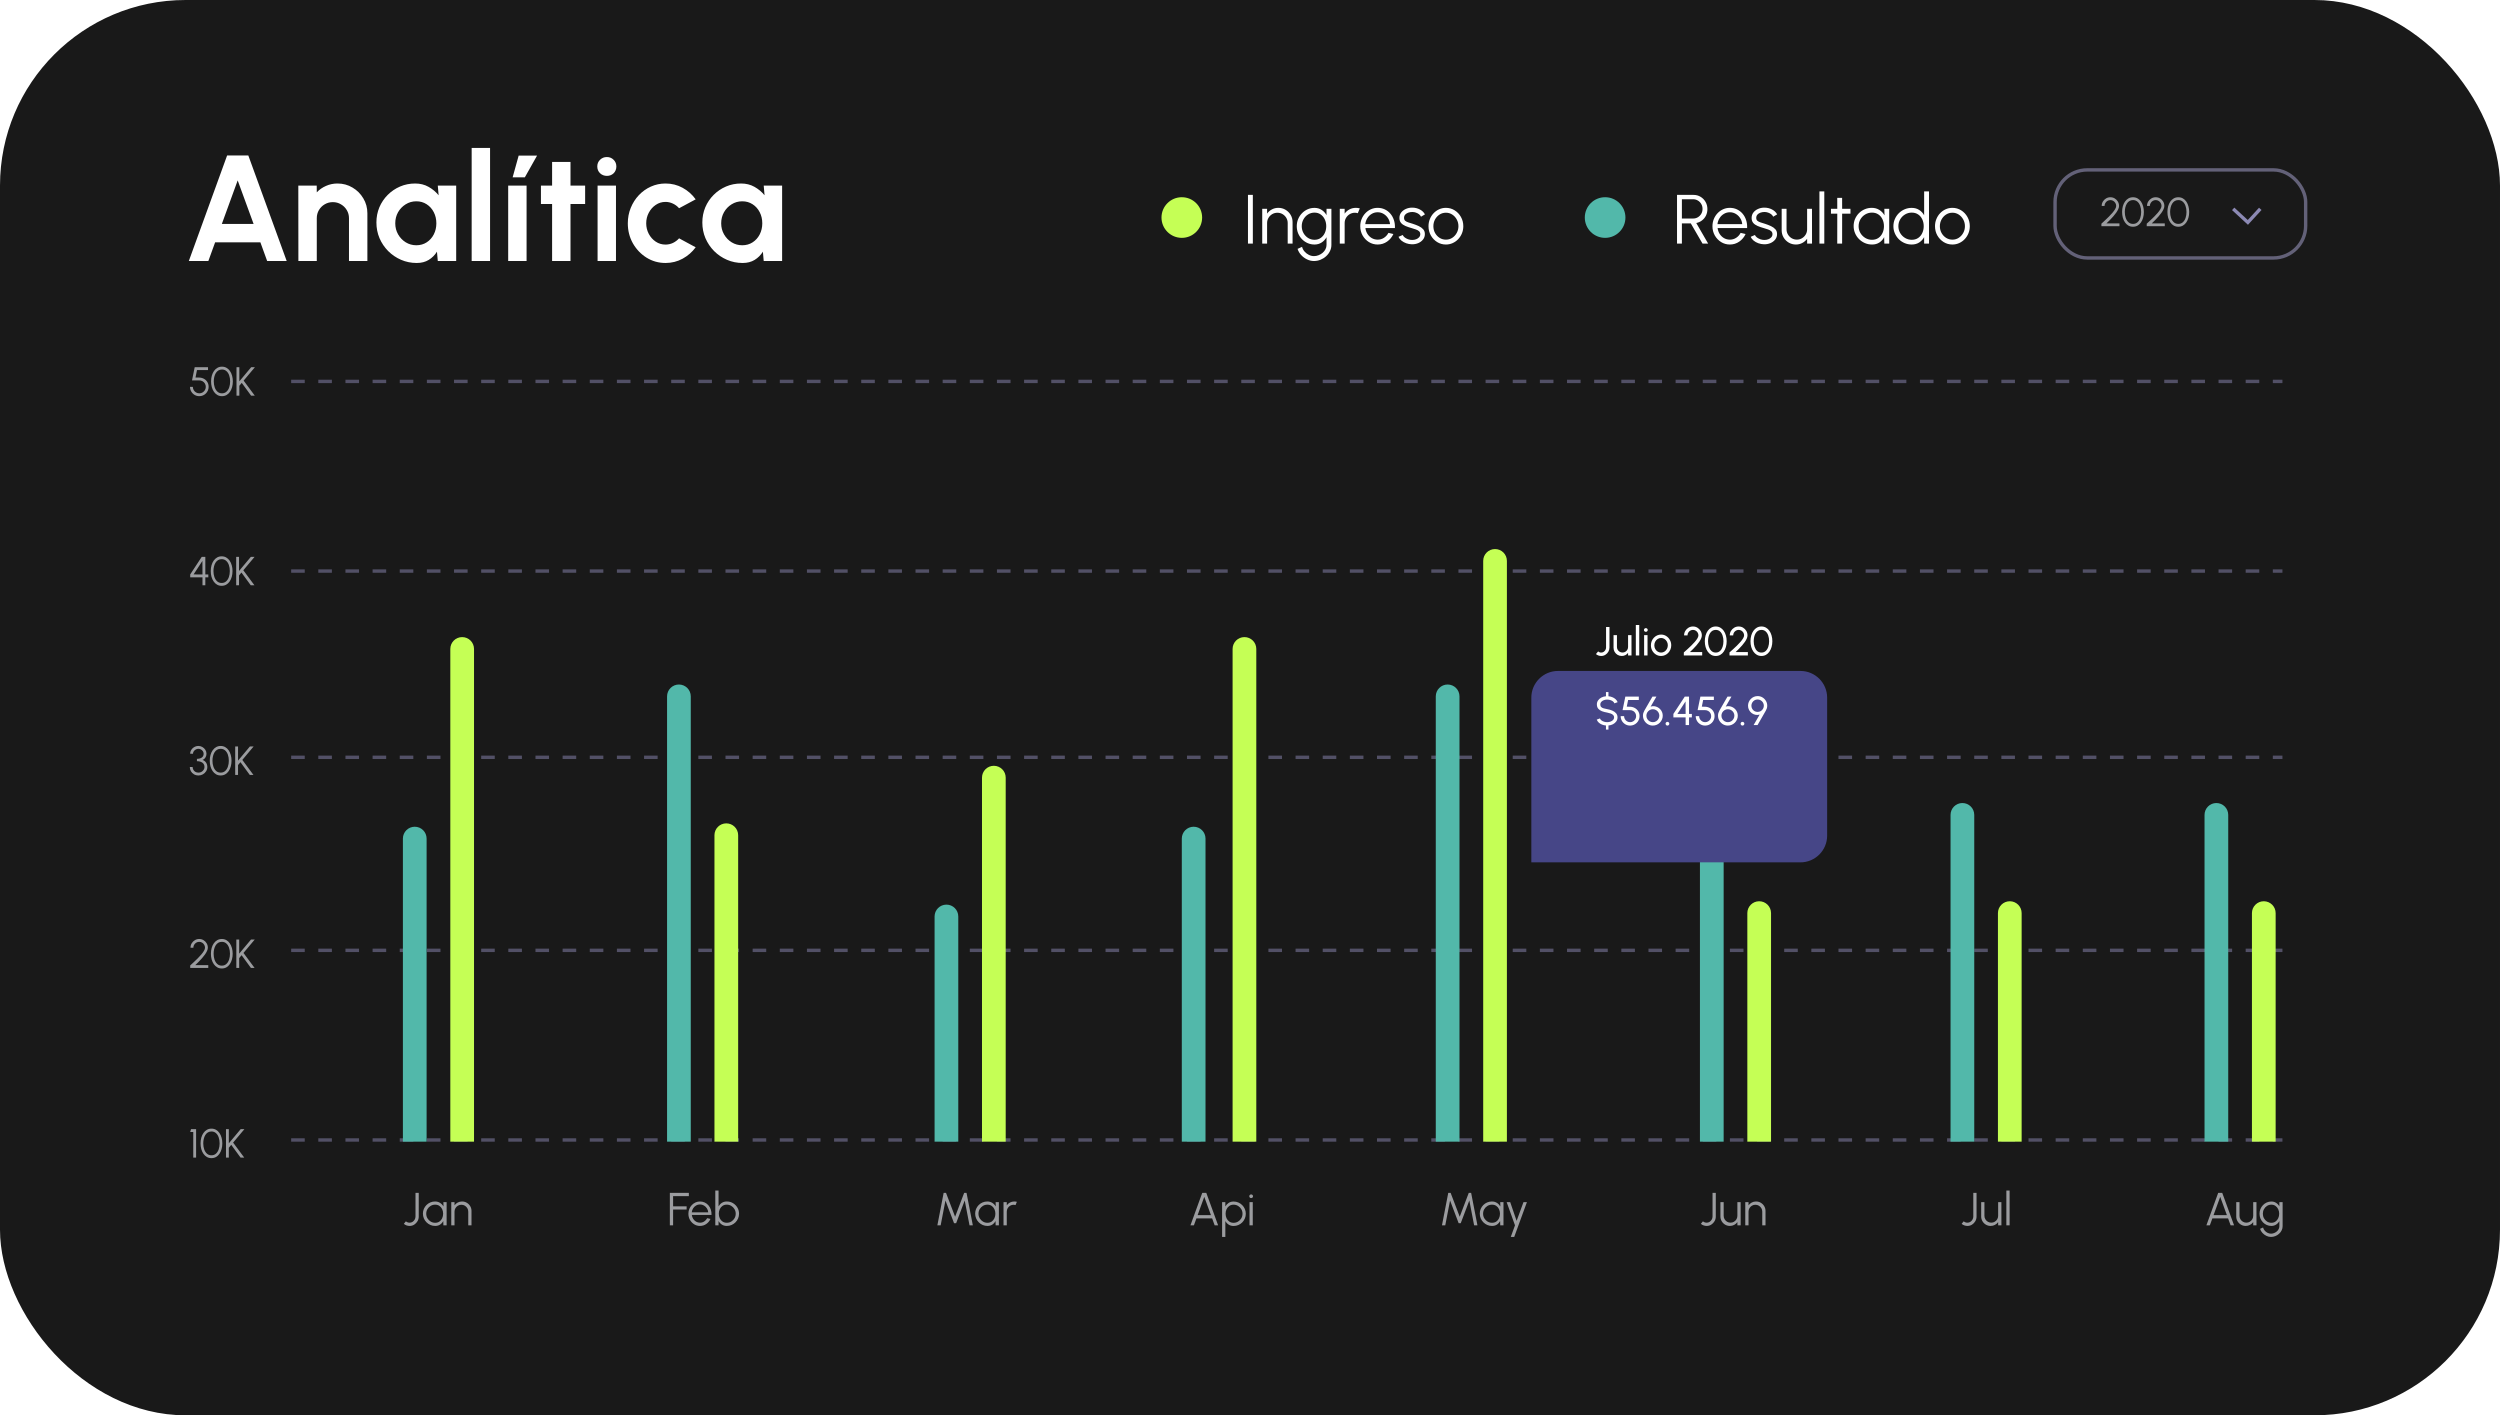 <svg width="431" height="244" viewBox="0 0 431 244" fill="none" xmlns="http://www.w3.org/2000/svg">
<rect width="431" height="244" rx="32" fill="#191919"/>
<rect x="17.5" y="10" width="390" height="223.024" rx="11.677" fill="#191919"/>
<path d="M39.156 26.8H42.809L49.426 45H46.059L44.889 41.776H37.089L35.919 45H32.552L39.156 26.8ZM38.246 38.604H43.719L40.976 31.103L38.246 38.604ZM63.337 36.784V45H60.165V37.616C60.165 37.105 60.039 36.641 59.788 36.225C59.537 35.8 59.199 35.467 58.774 35.224C58.358 34.973 57.895 34.847 57.383 34.847C56.872 34.847 56.404 34.973 55.979 35.224C55.563 35.467 55.23 35.8 54.978 36.225C54.736 36.641 54.614 37.105 54.614 37.616V45H51.442L51.429 32H54.601L54.614 33.157C55.056 32.689 55.585 32.321 56.2 32.052C56.816 31.775 57.478 31.636 58.189 31.636C59.134 31.636 59.996 31.87 60.776 32.338C61.556 32.797 62.176 33.417 62.635 34.197C63.103 34.968 63.337 35.831 63.337 36.784ZM75.475 32H78.647V45H75.475L75.332 43.388C74.977 43.969 74.505 44.441 73.915 44.805C73.335 45.16 72.646 45.338 71.848 45.338C70.886 45.338 69.985 45.156 69.144 44.792C68.304 44.428 67.563 43.925 66.921 43.284C66.289 42.643 65.79 41.902 65.426 41.061C65.071 40.22 64.893 39.319 64.893 38.357C64.893 37.43 65.062 36.559 65.4 35.744C65.747 34.929 66.228 34.214 66.843 33.599C67.459 32.984 68.169 32.503 68.975 32.156C69.781 31.809 70.648 31.636 71.575 31.636C72.433 31.636 73.2 31.827 73.876 32.208C74.561 32.589 75.142 33.075 75.618 33.664L75.475 32ZM71.77 42.283C72.446 42.283 73.044 42.114 73.564 41.776C74.084 41.438 74.492 40.983 74.786 40.411C75.081 39.83 75.228 39.193 75.228 38.5C75.228 37.798 75.081 37.161 74.786 36.589C74.492 36.008 74.08 35.549 73.551 35.211C73.031 34.873 72.438 34.704 71.77 34.704C71.103 34.704 70.492 34.877 69.937 35.224C69.391 35.562 68.954 36.017 68.624 36.589C68.304 37.161 68.143 37.798 68.143 38.5C68.143 39.202 68.308 39.839 68.637 40.411C68.967 40.983 69.404 41.438 69.95 41.776C70.505 42.114 71.112 42.283 71.77 42.283ZM81.314 45V25.5H84.486V45H81.314ZM87.611 32H90.783V45H87.611V32ZM88.378 30.57L89.418 26.826H92.59L90.484 30.57H88.378ZM100.876 35.172H98.354V45H95.182V35.172H93.258V32H95.182V27.918H98.354V32H100.876V35.172ZM103.023 32H106.195V45H103.023V32ZM104.635 30.323C104.167 30.323 103.773 30.171 103.452 29.868C103.131 29.556 102.971 29.166 102.971 28.698C102.971 28.239 103.131 27.853 103.452 27.541C103.773 27.229 104.163 27.073 104.622 27.073C105.081 27.073 105.467 27.229 105.779 27.541C106.1 27.853 106.26 28.239 106.26 28.698C106.26 29.166 106.104 29.556 105.792 29.868C105.48 30.171 105.094 30.323 104.635 30.323ZM117.075 41.087L119.935 42.634C119.337 43.449 118.587 44.103 117.686 44.597C116.785 45.091 115.801 45.338 114.735 45.338C113.539 45.338 112.447 45.03 111.459 44.415C110.48 43.8 109.695 42.976 109.106 41.945C108.525 40.905 108.235 39.757 108.235 38.5C108.235 37.547 108.404 36.658 108.742 35.835C109.08 35.003 109.544 34.275 110.133 33.651C110.731 33.018 111.424 32.524 112.213 32.169C113.002 31.814 113.842 31.636 114.735 31.636C115.801 31.636 116.785 31.883 117.686 32.377C118.587 32.871 119.337 33.534 119.935 34.366L117.075 35.9C116.772 35.553 116.412 35.285 115.996 35.094C115.589 34.903 115.168 34.808 114.735 34.808C114.111 34.808 113.548 34.981 113.045 35.328C112.542 35.666 112.144 36.117 111.849 36.68C111.554 37.235 111.407 37.841 111.407 38.5C111.407 39.15 111.554 39.757 111.849 40.32C112.144 40.875 112.542 41.321 113.045 41.659C113.548 41.997 114.111 42.166 114.735 42.166C115.186 42.166 115.615 42.071 116.022 41.88C116.429 41.681 116.78 41.416 117.075 41.087ZM131.665 32H134.837V45H131.665L131.522 43.388C131.166 43.969 130.694 44.441 130.105 44.805C129.524 45.16 128.835 45.338 128.038 45.338C127.076 45.338 126.174 45.156 125.334 44.792C124.493 44.428 123.752 43.925 123.111 43.284C122.478 42.643 121.98 41.902 121.616 41.061C121.26 40.22 121.083 39.319 121.083 38.357C121.083 37.43 121.252 36.559 121.59 35.744C121.936 34.929 122.417 34.214 123.033 33.599C123.648 32.984 124.359 32.503 125.165 32.156C125.971 31.809 126.837 31.636 127.765 31.636C128.623 31.636 129.39 31.827 130.066 32.208C130.75 32.589 131.331 33.075 131.808 33.664L131.665 32ZM127.96 42.283C128.636 42.283 129.234 42.114 129.754 41.776C130.274 41.438 130.681 40.983 130.976 40.411C131.27 39.83 131.418 39.193 131.418 38.5C131.418 37.798 131.27 37.161 130.976 36.589C130.681 36.008 130.269 35.549 129.741 35.211C129.221 34.873 128.627 34.704 127.96 34.704C127.292 34.704 126.681 34.877 126.127 35.224C125.581 35.562 125.143 36.017 124.814 36.589C124.493 37.161 124.333 37.798 124.333 38.5C124.333 39.202 124.497 39.839 124.827 40.411C125.156 40.983 125.594 41.438 126.14 41.776C126.694 42.114 127.301 42.283 127.96 42.283Z" fill="white"/>
<rect x="354.292" y="29.292" width="43.204" height="15.18" rx="5.546" stroke="#AEABD8" stroke-opacity="0.5" stroke-width="0.584"/>
<path d="M362.28 39V38.566C362.472 38.388 362.682 38.194 362.911 37.984C363.14 37.772 363.366 37.553 363.59 37.329C363.817 37.102 364.024 36.88 364.21 36.66C364.397 36.438 364.547 36.229 364.659 36.033C364.773 35.834 364.83 35.659 364.83 35.508C364.83 35.323 364.785 35.155 364.694 35.003C364.605 34.849 364.485 34.726 364.333 34.635C364.184 34.542 364.017 34.495 363.832 34.495C363.648 34.495 363.478 34.542 363.324 34.635C363.172 34.726 363.051 34.849 362.96 35.003C362.869 35.155 362.823 35.323 362.823 35.508H362.333C362.333 35.227 362.401 34.974 362.536 34.747C362.674 34.521 362.856 34.341 363.082 34.208C363.309 34.072 363.559 34.005 363.832 34.005C364.105 34.005 364.354 34.072 364.578 34.208C364.805 34.343 364.985 34.524 365.118 34.751C365.253 34.977 365.321 35.23 365.321 35.508C365.321 35.673 365.276 35.855 365.188 36.054C365.101 36.25 364.983 36.455 364.834 36.667C364.684 36.877 364.516 37.09 364.329 37.305C364.143 37.519 363.948 37.73 363.744 37.935C363.541 38.138 363.344 38.33 363.152 38.51H365.394V39H362.28ZM367.731 39.091C367.437 39.091 367.174 39.026 366.943 38.895C366.712 38.762 366.514 38.578 366.351 38.345C366.187 38.111 366.063 37.842 365.976 37.536C365.892 37.227 365.85 36.898 365.85 36.548C365.85 36.198 365.892 35.868 365.976 35.56C366.063 35.252 366.187 34.982 366.351 34.751C366.514 34.517 366.712 34.335 366.943 34.204C367.174 34.071 367.437 34.005 367.731 34.005C368.023 34.005 368.285 34.071 368.516 34.204C368.747 34.335 368.943 34.517 369.104 34.751C369.265 34.982 369.388 35.252 369.472 35.56C369.559 35.868 369.602 36.198 369.602 36.548C369.602 36.898 369.559 37.227 369.472 37.536C369.388 37.842 369.265 38.111 369.104 38.345C368.943 38.578 368.747 38.762 368.516 38.895C368.285 39.026 368.023 39.091 367.731 39.091ZM367.731 38.601C368.039 38.601 368.297 38.506 368.505 38.317C368.715 38.128 368.873 37.878 368.978 37.567C369.083 37.254 369.136 36.915 369.136 36.548C369.136 36.16 369.081 35.812 368.971 35.504C368.864 35.193 368.705 34.948 368.495 34.768C368.287 34.586 368.032 34.495 367.731 34.495C367.493 34.495 367.285 34.55 367.108 34.66C366.93 34.77 366.783 34.92 366.666 35.112C366.549 35.303 366.462 35.523 366.403 35.77C366.345 36.015 366.316 36.275 366.316 36.548C366.316 36.917 366.37 37.258 366.477 37.571C366.584 37.881 366.743 38.131 366.953 38.32C367.164 38.507 367.423 38.601 367.731 38.601ZM370.094 39V38.566C370.285 38.388 370.495 38.194 370.724 37.984C370.953 37.772 371.179 37.553 371.404 37.329C371.63 37.102 371.837 36.88 372.024 36.66C372.211 36.438 372.36 36.229 372.472 36.033C372.587 35.834 372.644 35.659 372.644 35.508C372.644 35.323 372.598 35.155 372.507 35.003C372.418 34.849 372.298 34.726 372.146 34.635C371.997 34.542 371.83 34.495 371.645 34.495C371.461 34.495 371.292 34.542 371.137 34.635C370.986 34.726 370.864 34.849 370.773 35.003C370.682 35.155 370.637 35.323 370.637 35.508H370.146C370.146 35.227 370.214 34.974 370.349 34.747C370.487 34.521 370.669 34.341 370.896 34.208C371.122 34.072 371.372 34.005 371.645 34.005C371.919 34.005 372.167 34.072 372.392 34.208C372.618 34.343 372.798 34.524 372.931 34.751C373.066 34.977 373.134 35.23 373.134 35.508C373.134 35.673 373.09 35.855 373.001 36.054C372.915 36.25 372.797 36.455 372.647 36.667C372.498 36.877 372.33 37.09 372.143 37.305C371.956 37.519 371.761 37.73 371.558 37.935C371.355 38.138 371.157 38.33 370.966 38.51H373.208V39H370.094ZM375.544 39.091C375.25 39.091 374.987 39.026 374.756 38.895C374.525 38.762 374.328 38.578 374.164 38.345C374.001 38.111 373.876 37.842 373.789 37.536C373.705 37.227 373.663 36.898 373.663 36.548C373.663 36.198 373.705 35.868 373.789 35.56C373.876 35.252 374.001 34.982 374.164 34.751C374.328 34.517 374.525 34.335 374.756 34.204C374.987 34.071 375.25 34.005 375.544 34.005C375.836 34.005 376.098 34.071 376.329 34.204C376.56 34.335 376.756 34.517 376.918 34.751C377.079 34.982 377.201 35.252 377.285 35.56C377.372 35.868 377.415 36.198 377.415 36.548C377.415 36.898 377.372 37.227 377.285 37.536C377.201 37.842 377.079 38.111 376.918 38.345C376.756 38.578 376.56 38.762 376.329 38.895C376.098 39.026 375.836 39.091 375.544 39.091ZM375.544 38.601C375.853 38.601 376.111 38.506 376.319 38.317C376.529 38.128 376.686 37.878 376.792 37.567C376.897 37.254 376.949 36.915 376.949 36.548C376.949 36.16 376.894 35.812 376.784 35.504C376.677 35.193 376.518 34.948 376.308 34.768C376.1 34.586 375.846 34.495 375.544 34.495C375.306 34.495 375.098 34.55 374.921 34.66C374.743 34.77 374.596 34.92 374.48 35.112C374.363 35.303 374.275 35.523 374.217 35.77C374.158 36.015 374.129 36.275 374.129 36.548C374.129 36.917 374.183 37.258 374.29 37.571C374.398 37.881 374.557 38.131 374.767 38.32C374.977 38.507 375.236 38.601 375.544 38.601Z" fill="#9B9C9F"/>
<path d="M385 36.006L387.53 38.341L389.671 36.006" stroke="#8C89B4" stroke-width="0.584"/>
<path d="M207.248 37.503C207.248 39.438 205.68 41.006 203.745 41.006C201.811 41.006 200.242 39.438 200.242 37.503C200.242 35.568 201.811 34 203.745 34C205.68 34 207.248 35.568 207.248 37.503Z" fill="#C5FF55"/>
<path d="M280.225 37.503C280.225 39.438 278.656 41.006 276.722 41.006C274.787 41.006 273.219 39.438 273.219 37.503C273.219 35.568 274.787 34 276.722 34C278.656 34 280.225 35.568 280.225 37.503Z" fill="#52B8AA"/>
<path d="M215.15 42V33.6H215.99V42H215.15ZM222.839 38.286V42H221.999V38.454C221.999 38.126 221.919 37.828 221.759 37.56C221.599 37.292 221.385 37.078 221.117 36.918C220.849 36.758 220.551 36.678 220.223 36.678C219.899 36.678 219.601 36.758 219.329 36.918C219.061 37.078 218.847 37.292 218.687 37.56C218.527 37.828 218.447 38.126 218.447 38.454V42H217.607V36H218.447V36.828C218.659 36.524 218.935 36.282 219.275 36.102C219.615 35.922 219.985 35.832 220.385 35.832C220.837 35.832 221.249 35.942 221.621 36.162C221.993 36.382 222.289 36.678 222.509 37.05C222.729 37.422 222.839 37.834 222.839 38.286ZM228.693 36H229.533V42.222C229.533 42.606 229.449 42.966 229.281 43.302C229.117 43.638 228.893 43.932 228.609 44.184C228.329 44.44 228.009 44.64 227.649 44.784C227.289 44.928 226.915 45 226.527 45C226.111 45 225.709 44.904 225.321 44.712C224.933 44.524 224.595 44.272 224.307 43.956C224.023 43.64 223.821 43.29 223.701 42.906L224.475 42.552C224.551 42.852 224.693 43.122 224.901 43.362C225.113 43.606 225.361 43.798 225.645 43.938C225.933 44.082 226.227 44.154 226.527 44.154C226.803 44.154 227.069 44.102 227.325 43.998C227.585 43.898 227.817 43.76 228.021 43.584C228.229 43.408 228.393 43.202 228.513 42.966C228.633 42.734 228.693 42.486 228.693 42.222V40.896C228.485 41.272 228.203 41.576 227.847 41.808C227.495 42.04 227.085 42.156 226.617 42.156C226.197 42.156 225.801 42.074 225.429 41.91C225.061 41.746 224.737 41.52 224.457 41.232C224.177 40.94 223.957 40.604 223.797 40.224C223.641 39.844 223.563 39.436 223.563 39C223.563 38.564 223.641 38.156 223.797 37.776C223.957 37.392 224.177 37.056 224.457 36.768C224.737 36.476 225.061 36.248 225.429 36.084C225.801 35.92 226.197 35.838 226.617 35.838C227.085 35.838 227.495 35.954 227.847 36.186C228.203 36.414 228.485 36.718 228.693 37.098V36ZM226.623 41.34C227.039 41.34 227.397 41.232 227.697 41.016C228.001 40.8 228.235 40.514 228.399 40.158C228.563 39.802 228.645 39.416 228.645 39C228.645 38.572 228.561 38.182 228.393 37.83C228.229 37.474 227.995 37.19 227.691 36.978C227.387 36.762 227.031 36.654 226.623 36.654C226.215 36.654 225.843 36.76 225.507 36.972C225.175 37.18 224.911 37.462 224.715 37.818C224.519 38.174 224.421 38.568 224.421 39C224.421 39.432 224.521 39.826 224.721 40.182C224.921 40.534 225.187 40.816 225.519 41.028C225.855 41.236 226.223 41.34 226.623 41.34ZM230.978 42V36H231.818V36.828C232.03 36.524 232.306 36.282 232.646 36.102C232.986 35.922 233.356 35.832 233.756 35.832C233.988 35.832 234.212 35.862 234.428 35.922L234.086 36.756C233.918 36.704 233.754 36.678 233.594 36.678C233.27 36.678 232.972 36.758 232.7 36.918C232.432 37.078 232.218 37.292 232.058 37.56C231.898 37.828 231.818 38.126 231.818 38.454V42H230.978ZM237.508 42.156C236.956 42.156 236.452 42.014 235.996 41.73C235.544 41.446 235.182 41.066 234.91 40.59C234.642 40.11 234.508 39.58 234.508 39C234.508 38.56 234.586 38.15 234.742 37.77C234.898 37.386 235.112 37.05 235.384 36.762C235.66 36.47 235.98 36.242 236.344 36.078C236.708 35.914 237.096 35.832 237.508 35.832C237.952 35.832 238.36 35.92 238.732 36.096C239.108 36.272 239.43 36.518 239.698 36.834C239.97 37.15 240.174 37.52 240.31 37.944C240.45 38.368 240.508 38.826 240.484 39.318H235.396C235.444 39.698 235.564 40.038 235.756 40.338C235.952 40.638 236.2 40.876 236.5 41.052C236.804 41.224 237.14 41.312 237.508 41.316C237.908 41.316 238.268 41.212 238.588 41.004C238.912 40.796 239.172 40.51 239.368 40.146L240.22 40.344C239.98 40.876 239.618 41.312 239.134 41.652C238.65 41.988 238.108 42.156 237.508 42.156ZM235.372 38.64H239.638C239.61 38.268 239.496 37.928 239.296 37.62C239.1 37.308 238.846 37.06 238.534 36.876C238.222 36.688 237.88 36.594 237.508 36.594C237.136 36.594 236.796 36.686 236.488 36.87C236.18 37.05 235.928 37.296 235.732 37.608C235.536 37.916 235.416 38.26 235.372 38.64ZM243.379 42.114C243.051 42.106 242.731 42.046 242.419 41.934C242.107 41.822 241.835 41.67 241.603 41.478C241.371 41.286 241.205 41.068 241.105 40.824L241.831 40.512C241.895 40.668 242.013 40.812 242.185 40.944C242.361 41.072 242.561 41.176 242.785 41.256C243.009 41.332 243.231 41.37 243.451 41.37C243.695 41.37 243.923 41.33 244.135 41.25C244.347 41.17 244.519 41.056 244.651 40.908C244.787 40.756 244.855 40.578 244.855 40.374C244.855 40.154 244.783 39.982 244.639 39.858C244.495 39.73 244.313 39.63 244.093 39.558C243.873 39.482 243.647 39.41 243.415 39.342C242.991 39.226 242.617 39.098 242.293 38.958C241.969 38.818 241.715 38.64 241.531 38.424C241.351 38.204 241.261 37.922 241.261 37.578C241.261 37.214 241.363 36.9 241.567 36.636C241.775 36.368 242.045 36.162 242.377 36.018C242.713 35.87 243.071 35.796 243.451 35.796C243.939 35.796 244.383 35.902 244.783 36.114C245.187 36.326 245.479 36.608 245.659 36.96L244.981 37.362C244.909 37.198 244.795 37.056 244.639 36.936C244.483 36.816 244.305 36.722 244.105 36.654C243.909 36.586 243.709 36.55 243.505 36.546C243.249 36.542 243.011 36.58 242.791 36.66C242.571 36.736 242.393 36.85 242.257 37.002C242.125 37.154 242.059 37.34 242.059 37.56C242.059 37.78 242.125 37.948 242.257 38.064C242.389 38.176 242.567 38.268 242.791 38.34C243.019 38.408 243.275 38.488 243.559 38.58C243.923 38.696 244.265 38.828 244.585 38.976C244.905 39.124 245.163 39.308 245.359 39.528C245.555 39.748 245.651 40.026 245.647 40.362C245.647 40.722 245.539 41.036 245.323 41.304C245.107 41.572 244.827 41.778 244.483 41.922C244.139 42.062 243.771 42.126 243.379 42.114ZM249.274 42.156C248.722 42.156 248.218 42.014 247.762 41.73C247.31 41.446 246.948 41.066 246.676 40.59C246.408 40.11 246.274 39.58 246.274 39C246.274 38.56 246.352 38.15 246.508 37.77C246.664 37.386 246.878 37.05 247.15 36.762C247.426 36.47 247.746 36.242 248.11 36.078C248.474 35.914 248.862 35.832 249.274 35.832C249.826 35.832 250.328 35.974 250.78 36.258C251.236 36.542 251.598 36.924 251.866 37.404C252.138 37.884 252.274 38.416 252.274 39C252.274 39.436 252.196 39.844 252.04 40.224C251.884 40.604 251.668 40.94 251.392 41.232C251.12 41.52 250.802 41.746 250.438 41.91C250.078 42.074 249.69 42.156 249.274 42.156ZM249.274 41.316C249.682 41.316 250.048 41.21 250.372 40.998C250.7 40.782 250.958 40.498 251.146 40.146C251.338 39.794 251.434 39.412 251.434 39C251.434 38.58 251.338 38.194 251.146 37.842C250.954 37.486 250.694 37.202 250.366 36.99C250.042 36.778 249.678 36.672 249.274 36.672C248.866 36.672 248.498 36.78 248.17 36.996C247.846 37.208 247.588 37.49 247.396 37.842C247.208 38.194 247.114 38.58 247.114 39C247.114 39.432 247.212 39.824 247.408 40.176C247.604 40.524 247.866 40.802 248.194 41.01C248.522 41.214 248.882 41.316 249.274 41.316Z" fill="white"/>
<path d="M289.118 42V33.6H291.968C292.416 33.6 292.82 33.71 293.18 33.93C293.54 34.146 293.826 34.44 294.038 34.812C294.25 35.18 294.356 35.594 294.356 36.054C294.356 36.466 294.272 36.84 294.104 37.176C293.936 37.512 293.706 37.79 293.414 38.01C293.126 38.23 292.8 38.376 292.436 38.448L294.488 42H293.516L291.494 38.514H289.958V42H289.118ZM289.958 37.674H291.896C292.192 37.674 292.462 37.602 292.706 37.458C292.954 37.31 293.15 37.112 293.294 36.864C293.442 36.612 293.516 36.328 293.516 36.012C293.516 35.696 293.442 35.414 293.294 35.166C293.15 34.914 292.954 34.716 292.706 34.572C292.462 34.424 292.192 34.35 291.896 34.35H289.958V37.674ZM298.227 42.156C297.675 42.156 297.171 42.014 296.715 41.73C296.263 41.446 295.901 41.066 295.629 40.59C295.361 40.11 295.227 39.58 295.227 39C295.227 38.56 295.305 38.15 295.461 37.77C295.617 37.386 295.831 37.05 296.103 36.762C296.379 36.47 296.699 36.242 297.063 36.078C297.427 35.914 297.815 35.832 298.227 35.832C298.671 35.832 299.079 35.92 299.451 36.096C299.827 36.272 300.149 36.518 300.417 36.834C300.689 37.15 300.893 37.52 301.029 37.944C301.169 38.368 301.227 38.826 301.203 39.318H296.115C296.163 39.698 296.283 40.038 296.475 40.338C296.671 40.638 296.919 40.876 297.219 41.052C297.523 41.224 297.859 41.312 298.227 41.316C298.627 41.316 298.987 41.212 299.307 41.004C299.631 40.796 299.891 40.51 300.087 40.146L300.939 40.344C300.699 40.876 300.337 41.312 299.853 41.652C299.369 41.988 298.827 42.156 298.227 42.156ZM296.091 38.64H300.357C300.329 38.268 300.215 37.928 300.015 37.62C299.819 37.308 299.565 37.06 299.253 36.876C298.941 36.688 298.599 36.594 298.227 36.594C297.855 36.594 297.515 36.686 297.207 36.87C296.899 37.05 296.647 37.296 296.451 37.608C296.255 37.916 296.135 38.26 296.091 38.64ZM304.097 42.114C303.769 42.106 303.449 42.046 303.137 41.934C302.825 41.822 302.553 41.67 302.321 41.478C302.089 41.286 301.923 41.068 301.823 40.824L302.549 40.512C302.613 40.668 302.731 40.812 302.903 40.944C303.079 41.072 303.279 41.176 303.503 41.256C303.727 41.332 303.949 41.37 304.169 41.37C304.413 41.37 304.641 41.33 304.853 41.25C305.065 41.17 305.237 41.056 305.369 40.908C305.505 40.756 305.573 40.578 305.573 40.374C305.573 40.154 305.501 39.982 305.357 39.858C305.213 39.73 305.031 39.63 304.811 39.558C304.591 39.482 304.365 39.41 304.133 39.342C303.709 39.226 303.335 39.098 303.011 38.958C302.687 38.818 302.433 38.64 302.249 38.424C302.069 38.204 301.979 37.922 301.979 37.578C301.979 37.214 302.081 36.9 302.285 36.636C302.493 36.368 302.763 36.162 303.095 36.018C303.431 35.87 303.789 35.796 304.169 35.796C304.657 35.796 305.101 35.902 305.501 36.114C305.905 36.326 306.197 36.608 306.377 36.96L305.699 37.362C305.627 37.198 305.513 37.056 305.357 36.936C305.201 36.816 305.023 36.722 304.823 36.654C304.627 36.586 304.427 36.55 304.223 36.546C303.967 36.542 303.729 36.58 303.509 36.66C303.289 36.736 303.111 36.85 302.975 37.002C302.843 37.154 302.777 37.34 302.777 37.56C302.777 37.78 302.843 37.948 302.975 38.064C303.107 38.176 303.285 38.268 303.509 38.34C303.737 38.408 303.993 38.488 304.277 38.58C304.641 38.696 304.983 38.828 305.303 38.976C305.623 39.124 305.881 39.308 306.077 39.528C306.273 39.748 306.369 40.026 306.365 40.362C306.365 40.722 306.257 41.036 306.041 41.304C305.825 41.572 305.545 41.778 305.201 41.922C304.857 42.062 304.489 42.126 304.097 42.114ZM307.16 39.702V36H308V39.534C308 39.862 308.08 40.16 308.24 40.428C308.4 40.696 308.614 40.91 308.882 41.07C309.154 41.23 309.452 41.31 309.776 41.31C310.104 41.31 310.4 41.23 310.664 41.07C310.932 40.91 311.146 40.696 311.306 40.428C311.466 40.16 311.546 39.862 311.546 39.534V36H312.386L312.392 42H311.552L311.546 41.16C311.334 41.464 311.058 41.706 310.718 41.886C310.382 42.066 310.014 42.156 309.614 42.156C309.162 42.156 308.75 42.046 308.378 41.826C308.006 41.606 307.71 41.31 307.49 40.938C307.27 40.566 307.16 40.154 307.16 39.702ZM313.669 42V33H314.509V42H313.669ZM319.02 36.84H317.586L317.58 42H316.74L316.746 36.84H315.66V36H316.746L316.74 34.116H317.58L317.586 36H319.02V36.84ZM324.859 36H325.699V42H324.859L324.829 40.884C324.633 41.264 324.359 41.572 324.007 41.808C323.655 42.04 323.235 42.156 322.747 42.156C322.307 42.156 321.895 42.074 321.511 41.91C321.127 41.742 320.789 41.512 320.497 41.22C320.205 40.928 319.977 40.59 319.813 40.206C319.649 39.822 319.567 39.41 319.567 38.97C319.567 38.538 319.647 38.132 319.807 37.752C319.971 37.372 320.195 37.038 320.479 36.75C320.767 36.462 321.099 36.238 321.475 36.078C321.855 35.914 322.261 35.832 322.693 35.832C323.193 35.832 323.629 35.952 324.001 36.192C324.373 36.428 324.669 36.738 324.889 37.122L324.859 36ZM322.729 41.34C323.157 41.34 323.525 41.236 323.833 41.028C324.141 40.816 324.377 40.532 324.541 40.176C324.709 39.82 324.793 39.428 324.793 39C324.793 38.56 324.709 38.164 324.541 37.812C324.373 37.456 324.135 37.174 323.827 36.966C323.519 36.758 323.153 36.654 322.729 36.654C322.305 36.654 321.917 36.76 321.565 36.972C321.217 37.18 320.939 37.462 320.731 37.818C320.527 38.174 320.425 38.568 320.425 39C320.425 39.436 320.531 39.832 320.743 40.188C320.955 40.54 321.235 40.82 321.583 41.028C321.935 41.236 322.317 41.34 322.729 41.34ZM331.721 33H332.561V42H331.721V40.878C331.513 41.262 331.227 41.572 330.863 41.808C330.503 42.04 330.075 42.156 329.579 42.156C329.143 42.156 328.735 42.074 328.355 41.91C327.975 41.746 327.639 41.52 327.347 41.232C327.059 40.94 326.833 40.604 326.669 40.224C326.505 39.844 326.423 39.436 326.423 39C326.423 38.564 326.505 38.156 326.669 37.776C326.833 37.392 327.059 37.056 327.347 36.768C327.639 36.476 327.975 36.248 328.355 36.084C328.735 35.92 329.143 35.838 329.579 35.838C330.075 35.838 330.503 35.956 330.863 36.192C331.227 36.424 331.513 36.73 331.721 37.11V33ZM329.585 41.34C330.013 41.34 330.381 41.236 330.689 41.028C330.997 40.816 331.233 40.532 331.397 40.176C331.565 39.82 331.649 39.428 331.649 39C331.649 38.56 331.565 38.164 331.397 37.812C331.229 37.456 330.991 37.174 330.683 36.966C330.375 36.758 330.009 36.654 329.585 36.654C329.161 36.654 328.775 36.76 328.427 36.972C328.079 37.18 327.801 37.462 327.593 37.818C327.385 38.174 327.281 38.568 327.281 39C327.281 39.436 327.387 39.832 327.599 40.188C327.811 40.54 328.091 40.82 328.439 41.028C328.791 41.236 329.173 41.34 329.585 41.34ZM336.594 42.156C336.042 42.156 335.538 42.014 335.082 41.73C334.63 41.446 334.268 41.066 333.996 40.59C333.728 40.11 333.594 39.58 333.594 39C333.594 38.56 333.672 38.15 333.828 37.77C333.984 37.386 334.198 37.05 334.47 36.762C334.746 36.47 335.066 36.242 335.43 36.078C335.794 35.914 336.182 35.832 336.594 35.832C337.146 35.832 337.648 35.974 338.1 36.258C338.556 36.542 338.918 36.924 339.186 37.404C339.458 37.884 339.594 38.416 339.594 39C339.594 39.436 339.516 39.844 339.36 40.224C339.204 40.604 338.988 40.94 338.712 41.232C338.44 41.52 338.122 41.746 337.758 41.91C337.398 42.074 337.01 42.156 336.594 42.156ZM336.594 41.316C337.002 41.316 337.368 41.21 337.692 40.998C338.02 40.782 338.278 40.498 338.466 40.146C338.658 39.794 338.754 39.412 338.754 39C338.754 38.58 338.658 38.194 338.466 37.842C338.274 37.486 338.014 37.202 337.686 36.99C337.362 36.778 336.998 36.672 336.594 36.672C336.186 36.672 335.818 36.78 335.49 36.996C335.166 37.208 334.908 37.49 334.716 37.842C334.528 38.194 334.434 38.58 334.434 39C334.434 39.432 334.532 39.824 334.728 40.176C334.924 40.524 335.186 40.802 335.514 41.01C335.842 41.214 336.202 41.316 336.594 41.316Z" fill="white"/>
<line x1="50.196" y1="98.451" x2="393.49" y2="98.451" stroke="#8C89B4" stroke-opacity="0.5" stroke-width="0.584" stroke-dasharray="2.34 2.34"/>
<line x1="50.196" y1="65.755" x2="393.49" y2="65.755" stroke="#8C89B4" stroke-opacity="0.5" stroke-width="0.584" stroke-dasharray="2.34 2.34"/>
<line x1="50.196" y1="130.561" x2="393.49" y2="130.561" stroke="#8C89B4" stroke-opacity="0.5" stroke-width="0.584" stroke-dasharray="2.34 2.34"/>
<line x1="50.196" y1="163.839" x2="393.49" y2="163.839" stroke="#8C89B4" stroke-opacity="0.5" stroke-width="0.584" stroke-dasharray="2.34 2.34"/>
<line x1="50.196" y1="196.533" x2="393.49" y2="196.533" stroke="#8C89B4" stroke-opacity="0.5" stroke-width="0.584" stroke-dasharray="2.34 2.34"/>
<path d="M34.365 68.3C34.066 68.3 33.794 68.228 33.549 68.083C33.306 67.938 33.113 67.744 32.971 67.501C32.828 67.256 32.757 66.988 32.757 66.696H33.247C33.247 66.899 33.298 67.086 33.398 67.256C33.498 67.424 33.633 67.559 33.801 67.659C33.971 67.759 34.159 67.81 34.365 67.81C34.568 67.81 34.754 67.759 34.922 67.659C35.09 67.559 35.224 67.424 35.325 67.256C35.427 67.086 35.479 66.899 35.479 66.696C35.479 66.49 35.43 66.303 35.332 66.135C35.236 65.965 35.099 65.829 34.922 65.729C34.747 65.626 34.538 65.575 34.295 65.575H33.104L33.566 63.305H35.861V63.795H33.962L33.706 65.084L34.277 65.088C34.611 65.093 34.904 65.164 35.157 65.302C35.411 65.439 35.609 65.628 35.752 65.869C35.897 66.107 35.969 66.383 35.969 66.696C35.969 66.915 35.927 67.122 35.843 67.316C35.761 67.51 35.646 67.681 35.496 67.831C35.349 67.978 35.179 68.093 34.985 68.177C34.793 68.259 34.587 68.3 34.365 68.3ZM38.27 68.3C37.976 68.3 37.713 68.235 37.482 68.104C37.251 67.971 37.053 67.787 36.89 67.554C36.727 67.32 36.602 67.051 36.515 66.745C36.431 66.436 36.389 66.107 36.389 65.757C36.389 65.407 36.431 65.077 36.515 64.769C36.602 64.461 36.727 64.191 36.89 63.96C37.053 63.726 37.251 63.544 37.482 63.413C37.713 63.28 37.976 63.214 38.27 63.214C38.562 63.214 38.824 63.28 39.055 63.413C39.286 63.544 39.482 63.726 39.643 63.96C39.804 64.191 39.927 64.461 40.011 64.769C40.098 65.077 40.141 65.407 40.141 65.757C40.141 66.107 40.098 66.436 40.011 66.745C39.927 67.051 39.804 67.32 39.643 67.554C39.482 67.787 39.286 67.971 39.055 68.104C38.824 68.235 38.562 68.3 38.27 68.3ZM38.27 67.81C38.578 67.81 38.837 67.715 39.044 67.526C39.255 67.337 39.412 67.087 39.517 66.776C39.622 66.463 39.675 66.124 39.675 65.757C39.675 65.369 39.62 65.021 39.51 64.713C39.403 64.402 39.244 64.157 39.034 63.977C38.826 63.795 38.572 63.704 38.27 63.704C38.032 63.704 37.824 63.759 37.647 63.869C37.469 63.978 37.322 64.129 37.205 64.321C37.089 64.512 37.001 64.732 36.943 64.979C36.884 65.224 36.855 65.484 36.855 65.757C36.855 66.126 36.909 66.467 37.016 66.78C37.124 67.09 37.282 67.34 37.492 67.529C37.703 67.716 37.962 67.81 38.27 67.81ZM43.922 68.209H43.288L41.68 66.006L41.263 66.507V68.209H40.773V63.305H41.263V65.743L43.305 63.305H43.947L42.002 65.62L43.922 68.209Z" fill="#9B9C9F"/>
<path d="M34.908 100.904V99.528H32.792V99.03L34.782 96H35.398V99.037H35.913V99.528H35.398V100.904H34.908ZM33.373 99.03L34.908 99.037L34.897 96.701L33.373 99.03ZM38.215 100.995C37.921 100.995 37.658 100.93 37.427 100.799C37.196 100.666 36.999 100.483 36.835 100.249C36.672 100.016 36.547 99.746 36.461 99.44C36.376 99.132 36.334 98.802 36.334 98.452C36.334 98.102 36.376 97.773 36.461 97.464C36.547 97.156 36.672 96.886 36.835 96.655C36.999 96.422 37.196 96.24 37.427 96.109C37.658 95.976 37.921 95.909 38.215 95.909C38.507 95.909 38.769 95.976 39 96.109C39.231 96.24 39.428 96.422 39.589 96.655C39.75 96.886 39.872 97.156 39.956 97.464C40.043 97.773 40.086 98.102 40.086 98.452C40.086 98.802 40.043 99.132 39.956 99.44C39.872 99.746 39.75 100.016 39.589 100.249C39.428 100.483 39.231 100.666 39 100.799C38.769 100.93 38.507 100.995 38.215 100.995ZM38.215 100.505C38.524 100.505 38.782 100.41 38.99 100.221C39.2 100.032 39.357 99.782 39.462 99.472C39.568 99.159 39.62 98.819 39.62 98.452C39.62 98.064 39.565 97.717 39.456 97.408C39.348 97.098 39.189 96.853 38.979 96.673C38.771 96.49 38.517 96.399 38.215 96.399C37.977 96.399 37.769 96.454 37.592 96.564C37.414 96.674 37.267 96.825 37.151 97.016C37.034 97.207 36.946 97.427 36.888 97.674C36.83 97.92 36.8 98.179 36.8 98.452C36.8 98.821 36.854 99.162 36.961 99.475C37.069 99.786 37.228 100.036 37.438 100.225C37.648 100.412 37.907 100.505 38.215 100.505ZM43.867 100.904H43.233L41.625 98.701L41.208 99.202V100.904H40.718V96H41.208V98.438L43.251 96H43.892L41.948 98.316L43.867 100.904Z" fill="#9B9C9F"/>
<path d="M34.232 133.691C33.933 133.691 33.67 133.625 33.444 133.495C33.217 133.361 33.039 133.184 32.911 132.962C32.785 132.74 32.722 132.495 32.722 132.226H33.212C33.212 132.404 33.253 132.567 33.335 132.717C33.419 132.864 33.537 132.982 33.689 133.071C33.84 133.157 34.022 133.2 34.232 133.2C34.409 133.2 34.575 133.157 34.729 133.071C34.886 132.982 35.012 132.864 35.107 132.717C35.206 132.567 35.255 132.404 35.255 132.226C35.255 132.005 35.199 131.82 35.086 131.673C34.974 131.524 34.82 131.413 34.624 131.34C34.428 131.265 34.204 131.228 33.951 131.228V130.822C34.299 130.822 34.578 130.748 34.789 130.601C35.001 130.452 35.107 130.233 35.107 129.946C35.107 129.79 35.064 129.647 34.978 129.519C34.894 129.39 34.783 129.287 34.645 129.21C34.51 129.131 34.364 129.091 34.207 129.091C34.051 129.091 33.9 129.131 33.755 129.21C33.613 129.287 33.496 129.39 33.405 129.519C33.316 129.647 33.272 129.79 33.272 129.946H32.781C32.781 129.761 32.82 129.589 32.897 129.428C32.974 129.264 33.079 129.12 33.212 128.997C33.345 128.873 33.497 128.776 33.668 128.706C33.838 128.636 34.017 128.601 34.204 128.601C34.449 128.601 34.677 128.662 34.887 128.783C35.099 128.904 35.271 129.067 35.402 129.27C35.532 129.473 35.598 129.698 35.598 129.946C35.598 130.187 35.536 130.404 35.412 130.598C35.288 130.791 35.121 130.928 34.911 131.007C35.093 131.068 35.246 131.16 35.37 131.284C35.494 131.406 35.587 131.547 35.65 131.708C35.714 131.869 35.745 132.042 35.745 132.226C35.745 132.495 35.675 132.74 35.535 132.962C35.395 133.184 35.209 133.361 34.978 133.495C34.749 133.625 34.5 133.691 34.232 133.691ZM38.044 133.691C37.75 133.691 37.487 133.625 37.256 133.495C37.025 133.361 36.828 133.178 36.664 132.945C36.501 132.711 36.376 132.441 36.289 132.135C36.205 131.827 36.163 131.498 36.163 131.148C36.163 130.797 36.205 130.468 36.289 130.16C36.376 129.851 36.501 129.582 36.664 129.35C36.828 129.117 37.025 128.935 37.256 128.804C37.487 128.671 37.75 128.604 38.044 128.604C38.336 128.604 38.598 128.671 38.829 128.804C39.06 128.935 39.257 129.117 39.418 129.35C39.579 129.582 39.701 129.851 39.785 130.16C39.872 130.468 39.915 130.797 39.915 131.148C39.915 131.498 39.872 131.827 39.785 132.135C39.701 132.441 39.579 132.711 39.418 132.945C39.257 133.178 39.06 133.361 38.829 133.495C38.598 133.625 38.336 133.691 38.044 133.691ZM38.044 133.2C38.353 133.2 38.611 133.106 38.819 132.917C39.029 132.727 39.186 132.477 39.291 132.167C39.397 131.854 39.449 131.514 39.449 131.148C39.449 130.76 39.394 130.412 39.285 130.104C39.177 129.793 39.018 129.548 38.808 129.368C38.6 129.186 38.346 129.095 38.044 129.095C37.806 129.095 37.598 129.15 37.421 129.259C37.243 129.369 37.096 129.52 36.98 129.711C36.863 129.903 36.775 130.122 36.717 130.37C36.658 130.615 36.629 130.874 36.629 131.148C36.629 131.516 36.683 131.857 36.79 132.17C36.898 132.481 37.057 132.731 37.267 132.92C37.477 133.107 37.736 133.2 38.044 133.2ZM43.696 133.6H43.062L41.454 131.396L41.037 131.897V133.6H40.547V128.695H41.037V131.134L43.08 128.695H43.721L41.776 131.011L43.696 133.6Z" fill="#9B9C9F"/>
<path d="M32.792 166.877V166.443C32.983 166.265 33.194 166.071 33.422 165.861C33.651 165.649 33.878 165.43 34.102 165.206C34.329 164.979 34.535 164.756 34.722 164.537C34.909 164.315 35.058 164.106 35.17 163.91C35.285 163.711 35.342 163.536 35.342 163.384C35.342 163.2 35.297 163.032 35.206 162.88C35.117 162.726 34.996 162.603 34.845 162.512C34.695 162.419 34.528 162.372 34.344 162.372C34.159 162.372 33.99 162.419 33.836 162.512C33.684 162.603 33.563 162.726 33.471 162.88C33.38 163.032 33.335 163.2 33.335 163.384H32.844C32.844 163.104 32.912 162.851 33.048 162.624C33.185 162.398 33.368 162.218 33.594 162.085C33.821 161.949 34.071 161.882 34.344 161.882C34.617 161.882 34.866 161.949 35.09 162.085C35.316 162.22 35.496 162.401 35.629 162.628C35.765 162.854 35.833 163.107 35.833 163.384C35.833 163.55 35.788 163.732 35.699 163.931C35.613 164.127 35.495 164.331 35.346 164.544C35.196 164.754 35.028 164.967 34.841 165.182C34.654 165.396 34.459 165.607 34.256 165.812C34.053 166.015 33.856 166.207 33.664 166.387H35.906V166.877H32.792ZM38.243 166.968C37.949 166.968 37.686 166.903 37.455 166.772C37.224 166.639 37.026 166.455 36.863 166.222C36.699 165.988 36.574 165.719 36.488 165.413C36.404 165.104 36.362 164.775 36.362 164.425C36.362 164.075 36.404 163.745 36.488 163.437C36.574 163.129 36.699 162.859 36.863 162.628C37.026 162.394 37.224 162.212 37.455 162.081C37.686 161.948 37.949 161.882 38.243 161.882C38.535 161.882 38.796 161.948 39.028 162.081C39.259 162.212 39.455 162.394 39.616 162.628C39.777 162.859 39.9 163.129 39.984 163.437C40.07 163.745 40.113 164.075 40.113 164.425C40.113 164.775 40.07 165.104 39.984 165.413C39.9 165.719 39.777 165.988 39.616 166.222C39.455 166.455 39.259 166.639 39.028 166.772C38.796 166.903 38.535 166.968 38.243 166.968ZM38.243 166.478C38.551 166.478 38.809 166.383 39.017 166.194C39.227 166.005 39.385 165.755 39.49 165.444C39.595 165.131 39.648 164.792 39.648 164.425C39.648 164.037 39.593 163.689 39.483 163.381C39.376 163.07 39.217 162.825 39.007 162.645C38.799 162.463 38.544 162.372 38.243 162.372C38.005 162.372 37.797 162.427 37.619 162.537C37.442 162.647 37.295 162.797 37.178 162.989C37.061 163.18 36.974 163.4 36.915 163.647C36.857 163.892 36.828 164.152 36.828 164.425C36.828 164.794 36.881 165.135 36.989 165.448C37.096 165.758 37.255 166.008 37.465 166.197C37.675 166.384 37.935 166.478 38.243 166.478ZM43.895 166.877H43.261L41.653 164.674L41.236 165.174V166.877H40.745V161.973H41.236V164.411L43.278 161.973H43.919L41.975 164.288L43.895 166.877Z" fill="#9B9C9F"/>
<path d="M33.317 199.572V195.158H32.792L32.932 194.668H33.808V199.572H33.317ZM36.457 199.663C36.163 199.663 35.9 199.598 35.669 199.467C35.438 199.334 35.24 199.151 35.077 198.917C34.913 198.684 34.788 198.414 34.702 198.108C34.618 197.8 34.576 197.47 34.576 197.12C34.576 196.77 34.618 196.441 34.702 196.132C34.788 195.824 34.913 195.554 35.077 195.323C35.24 195.09 35.438 194.907 35.669 194.777C35.9 194.644 36.163 194.577 36.457 194.577C36.749 194.577 37.011 194.644 37.242 194.777C37.473 194.907 37.669 195.09 37.83 195.323C37.991 195.554 38.114 195.824 38.198 196.132C38.285 196.441 38.328 196.77 38.328 197.12C38.328 197.47 38.285 197.8 38.198 198.108C38.114 198.414 37.991 198.684 37.83 198.917C37.669 199.151 37.473 199.334 37.242 199.467C37.011 199.598 36.749 199.663 36.457 199.663ZM36.457 199.173C36.765 199.173 37.023 199.078 37.231 198.889C37.441 198.7 37.599 198.45 37.704 198.14C37.809 197.827 37.862 197.487 37.862 197.12C37.862 196.733 37.807 196.385 37.697 196.076C37.59 195.766 37.431 195.52 37.221 195.341C37.013 195.158 36.758 195.067 36.457 195.067C36.219 195.067 36.011 195.122 35.834 195.232C35.656 195.342 35.509 195.492 35.392 195.684C35.276 195.875 35.188 196.095 35.13 196.343C35.071 196.588 35.042 196.847 35.042 197.12C35.042 197.489 35.096 197.83 35.203 198.143C35.31 198.454 35.469 198.704 35.679 198.893C35.89 199.08 36.149 199.173 36.457 199.173ZM42.109 199.572H41.475L39.867 197.369L39.45 197.87V199.572H38.96V194.668H39.45V197.106L41.492 194.668H42.133L40.189 196.984L42.109 199.572Z" fill="#9B9C9F"/>
<path d="M70.62 211.352C70.439 211.352 70.261 211.321 70.088 211.26C69.917 211.201 69.761 211.111 69.62 210.988L69.976 210.556C70.061 210.628 70.159 210.685 70.268 210.728C70.377 210.771 70.495 210.792 70.62 210.792C70.807 210.792 70.976 210.743 71.128 210.644C71.28 210.543 71.401 210.412 71.492 210.252C71.585 210.089 71.632 209.916 71.632 209.732V205.648H72.192V209.732C72.192 210.02 72.121 210.287 71.98 210.532C71.839 210.777 71.649 210.976 71.412 211.128C71.175 211.277 70.911 211.352 70.62 211.352ZM76.439 207.248H76.999V211.248H76.439L76.419 210.504C76.288 210.757 76.106 210.963 75.871 211.12C75.636 211.275 75.356 211.352 75.031 211.352C74.738 211.352 74.463 211.297 74.207 211.188C73.951 211.076 73.726 210.923 73.531 210.728C73.336 210.533 73.184 210.308 73.075 210.052C72.966 209.796 72.911 209.521 72.911 209.228C72.911 208.94 72.964 208.669 73.071 208.416C73.18 208.163 73.33 207.94 73.519 207.748C73.711 207.556 73.932 207.407 74.183 207.3C74.436 207.191 74.707 207.136 74.995 207.136C75.328 207.136 75.619 207.216 75.867 207.376C76.115 207.533 76.312 207.74 76.459 207.996L76.439 207.248ZM75.019 210.808C75.304 210.808 75.55 210.739 75.755 210.6C75.96 210.459 76.118 210.269 76.227 210.032C76.339 209.795 76.395 209.533 76.395 209.248C76.395 208.955 76.339 208.691 76.227 208.456C76.115 208.219 75.956 208.031 75.751 207.892C75.546 207.753 75.302 207.684 75.019 207.684C74.736 207.684 74.478 207.755 74.243 207.896C74.011 208.035 73.826 208.223 73.687 208.46C73.551 208.697 73.483 208.96 73.483 209.248C73.483 209.539 73.554 209.803 73.695 210.04C73.836 210.275 74.023 210.461 74.255 210.6C74.49 210.739 74.744 210.808 75.019 210.808ZM81.287 208.772V211.248H80.727V208.884C80.727 208.665 80.674 208.467 80.567 208.288C80.461 208.109 80.318 207.967 80.139 207.86C79.961 207.753 79.762 207.7 79.543 207.7C79.327 207.7 79.129 207.753 78.947 207.86C78.769 207.967 78.626 208.109 78.519 208.288C78.413 208.467 78.359 208.665 78.359 208.884V211.248H77.799V207.248H78.359V207.8C78.501 207.597 78.685 207.436 78.911 207.316C79.138 207.196 79.385 207.136 79.651 207.136C79.953 207.136 80.227 207.209 80.475 207.356C80.723 207.503 80.921 207.7 81.067 207.948C81.214 208.196 81.287 208.471 81.287 208.772Z" fill="#9B9C9F"/>
<path d="M115.482 211.248V205.648H118.758V206.208H116.042V207.968H118.374V208.528H116.042V211.248H115.482ZM120.679 211.352C120.311 211.352 119.975 211.257 119.671 211.068C119.37 210.879 119.129 210.625 118.947 210.308C118.769 209.988 118.679 209.635 118.679 209.248C118.679 208.955 118.731 208.681 118.835 208.428C118.939 208.172 119.082 207.948 119.263 207.756C119.447 207.561 119.661 207.409 119.903 207.3C120.146 207.191 120.405 207.136 120.679 207.136C120.975 207.136 121.247 207.195 121.495 207.312C121.746 207.429 121.961 207.593 122.139 207.804C122.321 208.015 122.457 208.261 122.547 208.544C122.641 208.827 122.679 209.132 122.663 209.46H119.271C119.303 209.713 119.383 209.94 119.511 210.14C119.642 210.34 119.807 210.499 120.007 210.616C120.21 210.731 120.434 210.789 120.679 210.792C120.946 210.792 121.186 210.723 121.399 210.584C121.615 210.445 121.789 210.255 121.919 210.012L122.487 210.144C122.327 210.499 122.086 210.789 121.763 211.016C121.441 211.24 121.079 211.352 120.679 211.352ZM119.255 209.008H122.099C122.081 208.76 122.005 208.533 121.871 208.328C121.741 208.12 121.571 207.955 121.363 207.832C121.155 207.707 120.927 207.644 120.679 207.644C120.431 207.644 120.205 207.705 119.999 207.828C119.794 207.948 119.626 208.112 119.495 208.32C119.365 208.525 119.285 208.755 119.255 209.008ZM125.302 207.136C125.691 207.136 126.045 207.231 126.362 207.42C126.682 207.609 126.937 207.864 127.126 208.184C127.315 208.501 127.41 208.855 127.41 209.244C127.41 209.535 127.355 209.808 127.246 210.064C127.137 210.317 126.985 210.541 126.79 210.736C126.598 210.928 126.374 211.079 126.118 211.188C125.865 211.297 125.593 211.352 125.302 211.352C124.971 211.352 124.686 211.273 124.446 211.116C124.206 210.959 124.017 210.753 123.878 210.5V211.248H123.318V205.248H123.878V207.988C124.017 207.735 124.206 207.529 124.446 207.372C124.686 207.215 124.971 207.136 125.302 207.136ZM125.298 210.804C125.583 210.804 125.842 210.735 126.074 210.596C126.306 210.455 126.491 210.265 126.63 210.028C126.769 209.791 126.838 209.529 126.838 209.244C126.838 208.951 126.767 208.687 126.626 208.452C126.485 208.215 126.297 208.027 126.062 207.888C125.83 207.749 125.575 207.68 125.298 207.68C125.015 207.68 124.77 207.751 124.562 207.892C124.357 208.033 124.198 208.223 124.086 208.46C123.977 208.697 123.922 208.959 123.922 209.244C123.922 209.535 123.978 209.799 124.09 210.036C124.202 210.271 124.361 210.457 124.566 210.596C124.774 210.735 125.018 210.804 125.298 210.804Z" fill="#9B9C9F"/>
<path d="M161.601 211.248L162.685 205.648H163.093L164.661 209.768L166.221 205.648H166.629L167.717 211.248H167.145L166.317 206.964L164.837 210.88H164.477L162.997 206.964L162.169 211.248H161.601ZM171.647 207.248H172.207V211.248H171.647L171.627 210.504C171.496 210.757 171.314 210.963 171.079 211.12C170.844 211.275 170.564 211.352 170.239 211.352C169.946 211.352 169.671 211.297 169.415 211.188C169.159 211.076 168.934 210.923 168.739 210.728C168.544 210.533 168.392 210.308 168.283 210.052C168.174 209.796 168.119 209.521 168.119 209.228C168.119 208.94 168.172 208.669 168.279 208.416C168.388 208.163 168.538 207.94 168.727 207.748C168.919 207.556 169.14 207.407 169.391 207.3C169.644 207.191 169.915 207.136 170.203 207.136C170.536 207.136 170.827 207.216 171.075 207.376C171.323 207.533 171.52 207.74 171.667 207.996L171.647 207.248ZM170.227 210.808C170.512 210.808 170.758 210.739 170.963 210.6C171.168 210.459 171.326 210.269 171.435 210.032C171.547 209.795 171.603 209.533 171.603 209.248C171.603 208.955 171.547 208.691 171.435 208.456C171.323 208.219 171.164 208.031 170.959 207.892C170.754 207.753 170.51 207.684 170.227 207.684C169.944 207.684 169.686 207.755 169.451 207.896C169.219 208.035 169.034 208.223 168.895 208.46C168.759 208.697 168.691 208.96 168.691 209.248C168.691 209.539 168.762 209.803 168.903 210.04C169.044 210.275 169.231 210.461 169.463 210.6C169.698 210.739 169.952 210.808 170.227 210.808ZM173.007 211.248V207.248H173.567V207.8C173.709 207.597 173.893 207.436 174.119 207.316C174.346 207.196 174.593 207.136 174.859 207.136C175.014 207.136 175.163 207.156 175.307 207.196L175.079 207.752C174.967 207.717 174.858 207.7 174.751 207.7C174.535 207.7 174.337 207.753 174.155 207.86C173.977 207.967 173.834 208.109 173.727 208.288C173.621 208.467 173.567 208.665 173.567 208.884V211.248H173.007Z" fill="#9B9C9F"/>
<path d="M207.268 205.648H207.964L210.004 211.248H209.408L208.972 210.048H206.264L205.828 211.248H205.232L207.268 205.648ZM206.468 209.488H208.764L207.616 206.336L206.468 209.488ZM211.249 213.248H210.689V207.248H211.249V207.996C211.388 207.743 211.577 207.537 211.817 207.38C212.057 207.223 212.342 207.144 212.673 207.144C212.964 207.144 213.236 207.199 213.489 207.308C213.745 207.417 213.969 207.569 214.161 207.764C214.353 207.956 214.504 208.179 214.613 208.432C214.722 208.685 214.777 208.957 214.777 209.248C214.777 209.539 214.722 209.812 214.613 210.068C214.504 210.324 214.353 210.549 214.161 210.744C213.969 210.936 213.745 211.087 213.489 211.196C213.236 211.305 212.964 211.36 212.673 211.36C212.342 211.36 212.057 211.281 211.817 211.124C211.577 210.967 211.388 210.761 211.249 210.508V213.248ZM212.669 207.688C212.389 207.688 212.145 207.759 211.937 207.9C211.732 208.039 211.573 208.225 211.461 208.46C211.349 208.695 211.293 208.957 211.293 209.248C211.293 209.533 211.348 209.795 211.457 210.032C211.569 210.269 211.728 210.459 211.933 210.6C212.141 210.741 212.386 210.812 212.669 210.812C212.946 210.812 213.201 210.743 213.433 210.604C213.668 210.465 213.856 210.279 213.997 210.044C214.138 209.807 214.209 209.541 214.209 209.248C214.209 208.963 214.14 208.703 214.001 208.468C213.862 208.231 213.677 208.041 213.445 207.9C213.213 207.759 212.954 207.688 212.669 207.688ZM215.416 207.248H215.976V211.248H215.416V207.248ZM215.7 206.548C215.609 206.548 215.532 206.519 215.468 206.46C215.406 206.399 215.376 206.323 215.376 206.232C215.376 206.141 215.406 206.067 215.468 206.008C215.532 205.947 215.609 205.916 215.7 205.916C215.788 205.916 215.862 205.947 215.924 206.008C215.988 206.067 216.02 206.141 216.02 206.232C216.02 206.323 215.989 206.399 215.928 206.46C215.866 206.519 215.79 206.548 215.7 206.548Z" fill="#9B9C9F"/>
<path d="M294.23 211.352C294.049 211.352 293.872 211.321 293.698 211.26C293.528 211.201 293.372 211.111 293.23 210.988L293.586 210.556C293.672 210.628 293.769 210.685 293.878 210.728C293.988 210.771 294.105 210.792 294.23 210.792C294.417 210.792 294.586 210.743 294.738 210.644C294.89 210.543 295.012 210.412 295.102 210.252C295.196 210.089 295.242 209.916 295.242 209.732V205.648H295.802V209.732C295.802 210.02 295.732 210.287 295.59 210.532C295.449 210.777 295.26 210.976 295.022 211.128C294.785 211.277 294.521 211.352 294.23 211.352ZM296.601 209.716V207.248H297.161V209.604C297.161 209.823 297.215 210.021 297.321 210.2C297.428 210.379 297.571 210.521 297.749 210.628C297.931 210.735 298.129 210.788 298.345 210.788C298.564 210.788 298.761 210.735 298.937 210.628C299.116 210.521 299.259 210.379 299.365 210.2C299.472 210.021 299.525 209.823 299.525 209.604V207.248H300.085L300.089 211.248H299.529L299.525 210.688C299.384 210.891 299.2 211.052 298.973 211.172C298.749 211.292 298.504 211.352 298.237 211.352C297.936 211.352 297.661 211.279 297.413 211.132C297.165 210.985 296.968 210.788 296.821 210.54C296.675 210.292 296.601 210.017 296.601 209.716ZM304.374 208.772V211.248H303.814V208.884C303.814 208.665 303.761 208.467 303.654 208.288C303.548 208.109 303.405 207.967 303.226 207.86C303.048 207.753 302.849 207.7 302.63 207.7C302.414 207.7 302.216 207.753 302.034 207.86C301.856 207.967 301.713 208.109 301.606 208.288C301.5 208.467 301.446 208.665 301.446 208.884V211.248H300.886V207.248H301.446V207.8C301.588 207.597 301.772 207.436 301.998 207.316C302.225 207.196 302.472 207.136 302.738 207.136C303.04 207.136 303.314 207.209 303.562 207.356C303.81 207.503 304.008 207.7 304.154 207.948C304.301 208.196 304.374 208.471 304.374 208.772Z" fill="#9B9C9F"/>
<path d="M248.595 211.248L249.679 205.648H250.087L251.655 209.768L253.215 205.648H253.623L254.711 211.248H254.139L253.311 206.964L251.831 210.88H251.471L249.991 206.964L249.163 211.248H248.595ZM258.641 207.248H259.201V211.248H258.641L258.621 210.504C258.49 210.757 258.308 210.963 258.073 211.12C257.838 211.275 257.558 211.352 257.233 211.352C256.94 211.352 256.665 211.297 256.409 211.188C256.153 211.076 255.928 210.923 255.733 210.728C255.538 210.533 255.386 210.308 255.277 210.052C255.168 209.796 255.113 209.521 255.113 209.228C255.113 208.94 255.166 208.669 255.273 208.416C255.382 208.163 255.532 207.94 255.721 207.748C255.913 207.556 256.134 207.407 256.385 207.3C256.638 207.191 256.909 207.136 257.197 207.136C257.53 207.136 257.821 207.216 258.069 207.376C258.317 207.533 258.514 207.74 258.661 207.996L258.641 207.248ZM257.221 210.808C257.506 210.808 257.752 210.739 257.957 210.6C258.162 210.459 258.32 210.269 258.429 210.032C258.541 209.795 258.597 209.533 258.597 209.248C258.597 208.955 258.541 208.691 258.429 208.456C258.317 208.219 258.158 208.031 257.953 207.892C257.748 207.753 257.504 207.684 257.221 207.684C256.938 207.684 256.68 207.755 256.445 207.896C256.213 208.035 256.028 208.223 255.889 208.46C255.753 208.697 255.685 208.96 255.685 209.248C255.685 209.539 255.756 209.803 255.897 210.04C256.038 210.275 256.225 210.461 256.457 210.6C256.692 210.739 256.946 210.808 257.221 210.808ZM262.648 207.248H263.24L261.052 213.248H260.456L261.184 211.248L259.748 207.248H260.36L261.464 210.476L262.648 207.248Z" fill="#9B9C9F"/>
<path d="M339.185 211.352C339.004 211.352 338.827 211.321 338.653 211.26C338.483 211.201 338.327 211.111 338.185 210.988L338.541 210.556C338.627 210.628 338.724 210.685 338.833 210.728C338.943 210.771 339.06 210.792 339.185 210.792C339.372 210.792 339.541 210.743 339.693 210.644C339.845 210.543 339.967 210.412 340.057 210.252C340.151 210.089 340.197 209.916 340.197 209.732V205.648H340.757V209.732C340.757 210.02 340.687 210.287 340.545 210.532C340.404 210.777 340.215 210.976 339.977 211.128C339.74 211.277 339.476 211.352 339.185 211.352ZM341.556 209.716V207.248H342.116V209.604C342.116 209.823 342.17 210.021 342.276 210.2C342.383 210.379 342.526 210.521 342.704 210.628C342.886 210.735 343.084 210.788 343.3 210.788C343.519 210.788 343.716 210.735 343.892 210.628C344.071 210.521 344.214 210.379 344.32 210.2C344.427 210.021 344.48 209.823 344.48 209.604V207.248H345.04L345.044 211.248H344.484L344.48 210.688C344.339 210.891 344.155 211.052 343.928 211.172C343.704 211.292 343.459 211.352 343.192 211.352C342.891 211.352 342.616 211.279 342.368 211.132C342.12 210.985 341.923 210.788 341.776 210.54C341.63 210.292 341.556 210.017 341.556 209.716ZM345.896 211.248V205.248H346.456V211.248H345.896Z" fill="#9B9C9F"/>
<path d="M382.417 205.648H383.113L385.153 211.248H384.557L384.121 210.048H381.413L380.977 211.248H380.381L382.417 205.648ZM381.617 209.488H383.913L382.765 206.336L381.617 209.488ZM385.529 209.716V207.248H386.089V209.604C386.089 209.823 386.142 210.021 386.249 210.2C386.356 210.379 386.498 210.521 386.677 210.628C386.858 210.735 387.057 210.788 387.273 210.788C387.492 210.788 387.689 210.735 387.865 210.628C388.044 210.521 388.186 210.379 388.293 210.2C388.4 210.021 388.453 209.823 388.453 209.604V207.248H389.013L389.017 211.248H388.457L388.453 210.688C388.312 210.891 388.128 211.052 387.901 211.172C387.677 211.292 387.432 211.352 387.165 211.352C386.864 211.352 386.589 211.279 386.341 211.132C386.093 210.985 385.896 210.788 385.749 210.54C385.602 210.292 385.529 210.017 385.529 209.716ZM392.963 207.248H393.523V211.396C393.523 211.652 393.467 211.892 393.355 212.116C393.245 212.34 393.096 212.536 392.907 212.704C392.72 212.875 392.507 213.008 392.267 213.104C392.027 213.2 391.777 213.248 391.519 213.248C391.241 213.248 390.973 213.184 390.715 213.056C390.456 212.931 390.231 212.763 390.039 212.552C389.849 212.341 389.715 212.108 389.635 211.852L390.151 211.616C390.201 211.816 390.296 211.996 390.435 212.156C390.576 212.319 390.741 212.447 390.931 212.54C391.123 212.636 391.319 212.684 391.519 212.684C391.703 212.684 391.88 212.649 392.051 212.58C392.224 212.513 392.379 212.421 392.515 212.304C392.653 212.187 392.763 212.049 392.843 211.892C392.923 211.737 392.963 211.572 392.963 211.396V210.512C392.824 210.763 392.636 210.965 392.399 211.12C392.164 211.275 391.891 211.352 391.579 211.352C391.299 211.352 391.035 211.297 390.787 211.188C390.541 211.079 390.325 210.928 390.139 210.736C389.952 210.541 389.805 210.317 389.699 210.064C389.595 209.811 389.543 209.539 389.543 209.248C389.543 208.957 389.595 208.685 389.699 208.432C389.805 208.176 389.952 207.952 390.139 207.76C390.325 207.565 390.541 207.413 390.787 207.304C391.035 207.195 391.299 207.14 391.579 207.14C391.891 207.14 392.164 207.217 392.399 207.372C392.636 207.524 392.824 207.727 392.963 207.98V207.248ZM391.583 210.808C391.86 210.808 392.099 210.736 392.299 210.592C392.501 210.448 392.657 210.257 392.767 210.02C392.876 209.783 392.931 209.525 392.931 209.248C392.931 208.963 392.875 208.703 392.763 208.468C392.653 208.231 392.497 208.041 392.295 207.9C392.092 207.756 391.855 207.684 391.583 207.684C391.311 207.684 391.063 207.755 390.839 207.896C390.617 208.035 390.441 208.223 390.311 208.46C390.18 208.697 390.115 208.96 390.115 209.248C390.115 209.536 390.181 209.799 390.315 210.036C390.448 210.271 390.625 210.459 390.847 210.6C391.071 210.739 391.316 210.808 391.583 210.808Z" fill="#9B9C9F"/>
<path d="M69.46 144.573C69.46 143.444 70.375 142.529 71.503 142.529C72.632 142.529 73.547 143.444 73.547 144.573V196.826H69.46V144.573Z" fill="#52B8AA"/>
<path d="M203.743 144.573C203.743 143.444 204.658 142.529 205.787 142.529C206.915 142.529 207.83 143.444 207.83 144.573V196.826H203.743V144.573Z" fill="#52B8AA"/>
<path d="M77.634 111.879C77.634 110.75 78.549 109.835 79.677 109.835C80.806 109.835 81.721 110.75 81.721 111.879V196.826H77.634V111.879Z" fill="#C5FF55"/>
<path d="M212.499 111.879C212.499 110.75 213.414 109.835 214.542 109.835C215.671 109.835 216.586 110.75 216.586 111.879V196.826H212.499V111.879Z" fill="#C5FF55"/>
<path d="M115.002 120.053C115.002 118.924 115.917 118.009 117.045 118.009C118.174 118.009 119.089 118.924 119.089 120.053V196.827H115.002V120.053Z" fill="#52B8AA"/>
<path d="M247.529 120.053C247.529 118.924 248.444 118.009 249.573 118.009C250.701 118.009 251.616 118.924 251.616 120.053V196.827H247.529V120.053Z" fill="#52B8AA"/>
<path d="M161.121 158.001C161.121 156.872 162.036 155.957 163.165 155.957C164.293 155.957 165.208 156.872 165.208 158.001V196.825H161.121V158.001Z" fill="#52B8AA"/>
<path d="M293.07 140.486C293.07 139.357 293.985 138.442 295.114 138.442C296.242 138.442 297.157 139.357 297.157 140.486V196.826H293.07V140.486Z" fill="#52B8AA"/>
<path d="M336.274 140.486C336.274 139.357 337.189 138.442 338.318 138.442C339.446 138.442 340.361 139.357 340.361 140.486V196.826H336.274V140.486Z" fill="#52B8AA"/>
<path d="M380.061 140.486C380.061 139.357 380.975 138.442 382.104 138.442C383.233 138.442 384.147 139.357 384.147 140.486V196.826H380.061V140.486Z" fill="#52B8AA"/>
<path d="M123.172 143.99C123.172 142.862 124.087 141.947 125.215 141.947C126.344 141.947 127.259 142.862 127.259 143.99V196.827H123.172V143.99Z" fill="#C5FF55"/>
<path d="M255.703 96.7C255.703 95.571 256.618 94.656 257.747 94.656C258.875 94.656 259.79 95.571 259.79 96.7V196.827H255.703V96.7Z" fill="#C5FF55"/>
<path d="M301.24 157.418C301.24 156.29 302.155 155.375 303.284 155.375C304.412 155.375 305.327 156.29 305.327 157.418V196.827H301.24V157.418Z" fill="#C5FF55"/>
<path d="M388.234 157.418C388.234 156.29 389.149 155.375 390.278 155.375C391.406 155.375 392.321 156.29 392.321 157.418V196.827H388.234V157.418Z" fill="#C5FF55"/>
<path d="M344.444 157.418C344.444 156.29 345.359 155.375 346.488 155.375C347.616 155.375 348.531 156.29 348.531 157.418V196.827H344.444V157.418Z" fill="#C5FF55"/>
<path d="M169.296 134.065C169.296 132.937 170.211 132.022 171.339 132.022C172.468 132.022 173.383 132.937 173.383 134.065V196.827H169.296V134.065Z" fill="#C5FF55"/>
<g filter="url(#filter0_d_66_6045)">
<path d="M264 104.609C264 102.064 266.064 100 268.609 100H310.391C312.936 100 315 102.064 315 104.609V128.391C315 130.936 312.936 133 310.391 133H264V104.609Z" fill="#464687"/>
</g>
<path d="M276.047 113.091C275.884 113.091 275.724 113.063 275.567 113.007C275.411 112.953 275.269 112.872 275.14 112.762L275.515 112.306C275.583 112.365 275.661 112.413 275.75 112.45C275.841 112.485 275.94 112.503 276.047 112.503C276.202 112.503 276.342 112.462 276.468 112.38C276.594 112.298 276.694 112.191 276.769 112.058C276.846 111.925 276.885 111.782 276.885 111.63V108.096H277.473V111.63C277.473 111.892 277.409 112.134 277.28 112.355C277.152 112.575 276.98 112.752 276.766 112.888C276.551 113.023 276.311 113.091 276.047 113.091ZM278.174 111.669V109.497H278.763V111.539C278.763 111.717 278.806 111.878 278.892 112.023C278.979 112.167 279.094 112.283 279.239 112.369C279.386 112.454 279.547 112.496 279.723 112.496C279.9 112.496 280.06 112.454 280.203 112.369C280.347 112.283 280.463 112.167 280.549 112.023C280.636 111.878 280.679 111.717 280.679 111.539V109.497H281.267L281.271 113H280.682L280.679 112.555C280.555 112.719 280.399 112.849 280.21 112.947C280.02 113.043 279.816 113.091 279.597 113.091C279.335 113.091 279.096 113.028 278.878 112.902C278.664 112.773 278.492 112.602 278.363 112.387C278.237 112.172 278.174 111.933 278.174 111.669ZM282.016 113V107.746H282.604V113H282.016ZM283.446 109.497H284.034V113H283.446V109.497ZM283.747 108.926C283.654 108.926 283.575 108.896 283.512 108.835C283.449 108.774 283.418 108.698 283.418 108.607C283.418 108.516 283.449 108.44 283.512 108.38C283.575 108.319 283.652 108.288 283.744 108.288C283.835 108.288 283.912 108.319 283.975 108.38C284.038 108.44 284.069 108.516 284.069 108.607C284.069 108.698 284.038 108.774 283.975 108.835C283.914 108.896 283.838 108.926 283.747 108.926ZM286.369 113.091C286.047 113.091 285.753 113.008 285.486 112.842C285.222 112.677 285.011 112.455 284.852 112.177C284.696 111.897 284.618 111.587 284.618 111.249C284.618 110.992 284.663 110.752 284.754 110.53C284.845 110.306 284.97 110.11 285.129 109.942C285.29 109.771 285.477 109.638 285.69 109.543C285.902 109.447 286.129 109.399 286.369 109.399C286.691 109.399 286.984 109.482 287.248 109.648C287.515 109.813 287.726 110.036 287.882 110.317C288.041 110.597 288.121 110.908 288.121 111.249C288.121 111.503 288.075 111.741 287.984 111.963C287.893 112.185 287.767 112.381 287.606 112.552C287.447 112.72 287.261 112.852 287.049 112.947C286.839 113.043 286.612 113.091 286.369 113.091ZM286.369 112.503C286.589 112.503 286.786 112.445 286.961 112.331C287.139 112.214 287.278 112.061 287.378 111.872C287.481 111.681 287.532 111.473 287.532 111.249C287.532 111.02 287.48 110.809 287.374 110.618C287.272 110.426 287.133 110.274 286.958 110.159C286.782 110.045 286.586 109.987 286.369 109.987C286.15 109.987 285.952 110.046 285.777 110.163C285.602 110.277 285.463 110.43 285.36 110.621C285.258 110.813 285.206 111.022 285.206 111.249C285.206 111.482 285.259 111.695 285.364 111.886C285.469 112.075 285.61 112.226 285.788 112.338C285.965 112.448 286.159 112.503 286.369 112.503ZM290.291 113V112.478C290.471 112.317 290.673 112.137 290.897 111.939C291.121 111.738 291.344 111.529 291.566 111.312C291.79 111.092 291.996 110.875 292.183 110.66C292.37 110.445 292.52 110.242 292.635 110.05C292.749 109.857 292.806 109.687 292.806 109.543C292.806 109.37 292.764 109.212 292.68 109.07C292.596 108.925 292.483 108.809 292.34 108.723C292.2 108.636 292.044 108.593 291.871 108.593C291.698 108.593 291.539 108.636 291.395 108.723C291.252 108.809 291.138 108.925 291.051 109.07C290.967 109.212 290.925 109.37 290.925 109.543H290.337C290.337 109.255 290.407 108.996 290.547 108.765C290.687 108.531 290.873 108.347 291.104 108.211C291.335 108.074 291.591 108.005 291.871 108.005C292.151 108.005 292.406 108.074 292.635 108.211C292.866 108.349 293.05 108.535 293.188 108.768C293.326 109 293.395 109.258 293.395 109.543C293.395 109.706 293.355 109.882 293.276 110.071C293.196 110.258 293.088 110.451 292.95 110.649C292.812 110.848 292.656 111.049 292.48 111.252C292.305 111.453 292.121 111.651 291.927 111.848C291.733 112.044 291.541 112.232 291.349 112.411H293.458V113H290.291ZM295.797 113.091C295.505 113.091 295.243 113.026 295.012 112.895C294.781 112.762 294.583 112.578 294.417 112.345C294.251 112.111 294.125 111.842 294.038 111.536C293.952 111.227 293.909 110.898 293.909 110.548C293.909 110.198 293.952 109.868 294.038 109.56C294.125 109.252 294.251 108.982 294.417 108.751C294.583 108.517 294.781 108.335 295.012 108.204C295.243 108.071 295.505 108.005 295.797 108.005C296.086 108.005 296.347 108.071 296.578 108.204C296.812 108.335 297.009 108.517 297.17 108.751C297.334 108.982 297.458 109.252 297.545 109.56C297.634 109.868 297.678 110.198 297.678 110.548C297.678 110.898 297.634 111.227 297.545 111.536C297.458 111.842 297.334 112.111 297.17 112.345C297.009 112.578 296.812 112.762 296.578 112.895C296.347 113.026 296.086 113.091 295.797 113.091ZM295.797 112.503C296.089 112.503 296.333 112.413 296.529 112.233C296.728 112.051 296.876 111.811 296.974 111.515C297.072 111.218 297.121 110.896 297.121 110.548C297.121 110.181 297.07 109.851 296.967 109.557C296.866 109.26 296.717 109.025 296.519 108.852C296.322 108.68 296.082 108.593 295.797 108.593C295.573 108.593 295.377 108.646 295.208 108.751C295.043 108.856 294.905 109 294.795 109.182C294.685 109.364 294.602 109.573 294.546 109.809C294.493 110.042 294.466 110.289 294.466 110.548C294.466 110.896 294.516 111.219 294.616 111.518C294.717 111.815 294.865 112.053 295.061 112.233C295.26 112.413 295.505 112.503 295.797 112.503ZM298.166 113V112.478C298.346 112.317 298.548 112.137 298.772 111.939C298.996 111.738 299.219 111.529 299.441 111.312C299.665 111.092 299.871 110.875 300.058 110.66C300.244 110.445 300.395 110.242 300.51 110.05C300.624 109.857 300.681 109.687 300.681 109.543C300.681 109.37 300.639 109.212 300.555 109.07C300.471 108.925 300.358 108.809 300.215 108.723C300.075 108.636 299.919 108.593 299.746 108.593C299.573 108.593 299.414 108.636 299.269 108.723C299.127 108.809 299.013 108.925 298.926 109.07C298.842 109.212 298.8 109.37 298.8 109.543H298.212C298.212 109.255 298.282 108.996 298.422 108.765C298.562 108.531 298.748 108.347 298.979 108.211C299.21 108.074 299.466 108.005 299.746 108.005C300.026 108.005 300.281 108.074 300.51 108.211C300.741 108.349 300.925 108.535 301.063 108.768C301.201 109 301.27 109.258 301.27 109.543C301.27 109.706 301.23 109.882 301.151 110.071C301.071 110.258 300.963 110.451 300.825 110.649C300.687 110.848 300.531 111.049 300.355 111.252C300.18 111.453 299.996 111.651 299.802 111.848C299.608 112.044 299.415 112.232 299.224 112.411H301.333V113H298.166ZM303.672 113.091C303.38 113.091 303.118 113.026 302.887 112.895C302.656 112.762 302.457 112.578 302.292 112.345C302.126 112.111 302 111.842 301.913 111.536C301.827 111.227 301.784 110.898 301.784 110.548C301.784 110.198 301.827 109.868 301.913 109.56C302 109.252 302.126 108.982 302.292 108.751C302.457 108.517 302.656 108.335 302.887 108.204C303.118 108.071 303.38 108.005 303.672 108.005C303.961 108.005 304.222 108.071 304.453 108.204C304.686 108.335 304.884 108.517 305.045 108.751C305.208 108.982 305.333 109.252 305.42 109.56C305.509 109.868 305.553 110.198 305.553 110.548C305.553 110.898 305.509 111.227 305.42 111.536C305.333 111.842 305.208 112.111 305.045 112.345C304.884 112.578 304.686 112.762 304.453 112.895C304.222 113.026 303.961 113.091 303.672 113.091ZM303.672 112.503C303.964 112.503 304.208 112.413 304.404 112.233C304.602 112.051 304.751 111.811 304.849 111.515C304.947 111.218 304.996 110.896 304.996 110.548C304.996 110.181 304.945 109.851 304.842 109.557C304.741 109.26 304.592 109.025 304.393 108.852C304.197 108.68 303.957 108.593 303.672 108.593C303.448 108.593 303.251 108.646 303.083 108.751C302.917 108.856 302.78 109 302.67 109.182C302.56 109.364 302.477 109.573 302.421 109.809C302.368 110.042 302.341 110.289 302.341 110.548C302.341 110.896 302.391 111.219 302.491 111.518C302.592 111.815 302.74 112.053 302.936 112.233C303.135 112.413 303.38 112.503 303.672 112.503ZM277.077 120.611C276.869 120.608 276.676 120.642 276.496 120.712C276.316 120.782 276.17 120.879 276.058 121.003C275.946 121.127 275.89 121.27 275.89 121.434C275.89 121.63 275.941 121.781 276.044 121.886C276.149 121.989 276.291 122.066 276.471 122.117C276.651 122.168 276.853 122.214 277.077 122.254C277.395 122.307 277.689 122.393 277.96 122.509C278.231 122.624 278.448 122.777 278.612 122.968C278.777 123.16 278.86 123.396 278.86 123.676C278.86 123.937 278.789 124.169 278.647 124.369C278.504 124.57 278.315 124.733 278.079 124.856C277.843 124.978 277.583 125.051 277.298 125.077V125.785H276.867V125.077C276.627 125.058 276.399 125.006 276.184 124.919C275.969 124.833 275.782 124.717 275.624 124.573C275.465 124.426 275.35 124.255 275.28 124.061L275.83 123.855C275.877 123.985 275.963 124.1 276.089 124.198C276.218 124.294 276.369 124.368 276.541 124.422C276.714 124.476 276.893 124.503 277.077 124.503C277.287 124.503 277.482 124.469 277.662 124.401C277.844 124.331 277.992 124.234 278.104 124.11C278.216 123.986 278.272 123.842 278.272 123.676C278.272 123.505 278.213 123.366 278.097 123.259C277.98 123.149 277.83 123.063 277.648 123C277.466 122.934 277.276 122.884 277.077 122.849C276.739 122.793 276.435 122.714 276.166 122.611C275.9 122.506 275.689 122.36 275.532 122.173C275.378 121.986 275.301 121.74 275.301 121.434C275.301 121.172 275.372 120.941 275.515 120.74C275.657 120.537 275.847 120.375 276.082 120.253C276.321 120.132 276.582 120.058 276.867 120.033V119.311H277.298V120.033C277.529 120.054 277.751 120.107 277.964 120.194C278.176 120.278 278.363 120.392 278.524 120.537C278.687 120.682 278.807 120.855 278.881 121.056L278.324 121.259C278.278 121.126 278.19 121.011 278.062 120.916C277.936 120.817 277.786 120.743 277.613 120.691C277.443 120.638 277.264 120.611 277.077 120.611ZM281.034 125.091C280.73 125.091 280.455 125.018 280.207 124.87C279.96 124.723 279.763 124.527 279.619 124.282C279.476 124.034 279.405 123.762 279.405 123.466H279.994C279.994 123.655 280.04 123.829 280.134 123.988C280.227 124.144 280.352 124.269 280.508 124.362C280.667 124.456 280.842 124.503 281.034 124.503C281.223 124.503 281.396 124.456 281.552 124.362C281.709 124.269 281.834 124.144 281.927 123.988C282.021 123.829 282.067 123.655 282.067 123.466C282.067 123.277 282.023 123.103 281.934 122.944C281.848 122.785 281.72 122.659 281.552 122.565C281.384 122.47 281.18 122.422 280.939 122.422H279.731L280.207 120.096H282.533V120.684H280.684L280.456 121.833L280.964 121.837C281.298 121.844 281.591 121.919 281.843 122.061C282.098 122.201 282.296 122.393 282.439 122.635C282.583 122.876 282.656 123.153 282.656 123.466C282.656 123.688 282.614 123.898 282.53 124.096C282.446 124.292 282.329 124.465 282.179 124.615C282.03 124.764 281.857 124.881 281.661 124.965C281.467 125.049 281.258 125.091 281.034 125.091ZM284.947 125.091C284.637 125.091 284.353 125.014 284.096 124.86C283.839 124.706 283.634 124.5 283.48 124.243C283.326 123.984 283.248 123.698 283.248 123.385C283.248 123.21 283.268 123.057 283.308 122.926C283.35 122.795 283.412 122.654 283.494 122.502L284.881 120.096H285.564L284.573 121.816C284.773 121.753 284.973 121.731 285.172 121.749C285.37 121.768 285.558 121.822 285.736 121.91C285.915 121.999 286.074 122.116 286.212 122.261C286.35 122.405 286.458 122.574 286.538 122.765C286.617 122.954 286.657 123.161 286.657 123.385C286.657 123.621 286.611 123.842 286.52 124.047C286.432 124.253 286.309 124.434 286.152 124.59C285.998 124.747 285.817 124.869 285.609 124.958C285.402 125.047 285.181 125.091 284.947 125.091ZM284.947 124.503C285.162 124.503 285.354 124.45 285.522 124.345C285.692 124.24 285.825 124.102 285.921 123.932C286.019 123.761 286.068 123.579 286.068 123.385C286.068 123.182 286.018 122.996 285.918 122.828C285.82 122.66 285.685 122.526 285.515 122.425C285.347 122.323 285.16 122.271 284.954 122.271C284.74 122.271 284.548 122.324 284.38 122.429C284.212 122.534 284.079 122.671 283.981 122.839C283.885 123.007 283.837 123.189 283.837 123.385C283.837 123.598 283.888 123.788 283.991 123.956C284.094 124.124 284.229 124.257 284.397 124.355C284.568 124.454 284.751 124.503 284.947 124.503ZM287.463 125.091C287.374 125.091 287.298 125.06 287.235 124.996C287.174 124.933 287.144 124.856 287.144 124.765C287.144 124.679 287.174 124.604 287.235 124.541C287.298 124.478 287.374 124.447 287.463 124.447C287.554 124.447 287.631 124.478 287.694 124.541C287.757 124.604 287.788 124.679 287.788 124.765C287.788 124.856 287.757 124.933 287.694 124.996C287.631 125.06 287.554 125.091 287.463 125.091ZM290.601 125V123.676H288.492V123.08L290.453 120.096H291.189V123.087H291.676V123.676H291.189V125H290.601ZM289.182 123.08L290.601 123.087L290.59 120.923L289.182 123.08ZM293.972 125.091C293.668 125.091 293.393 125.018 293.145 124.87C292.897 124.723 292.701 124.527 292.557 124.282C292.414 124.034 292.343 123.762 292.343 123.466H292.931C292.931 123.655 292.978 123.829 293.071 123.988C293.165 124.144 293.29 124.269 293.446 124.362C293.605 124.456 293.78 124.503 293.972 124.503C294.161 124.503 294.334 124.456 294.49 124.362C294.647 124.269 294.772 124.144 294.865 123.988C294.958 123.829 295.005 123.655 295.005 123.466C295.005 123.277 294.961 123.103 294.872 122.944C294.786 122.785 294.658 122.659 294.49 122.565C294.322 122.47 294.118 122.422 293.877 122.422H292.669L293.145 120.096H295.471V120.684H293.621L293.394 121.833L293.902 121.837C294.236 121.844 294.529 121.919 294.781 122.061C295.035 122.201 295.234 122.393 295.376 122.635C295.521 122.876 295.594 123.153 295.594 123.466C295.594 123.688 295.552 123.898 295.468 124.096C295.383 124.292 295.267 124.465 295.117 124.615C294.968 124.764 294.795 124.881 294.599 124.965C294.405 125.049 294.196 125.091 293.972 125.091ZM297.885 125.091C297.575 125.091 297.291 125.014 297.034 124.86C296.777 124.706 296.572 124.5 296.417 124.243C296.263 123.984 296.186 123.698 296.186 123.385C296.186 123.21 296.206 123.057 296.246 122.926C296.288 122.795 296.35 122.654 296.431 122.502L297.819 120.096H298.502L297.51 121.816C297.711 121.753 297.911 121.731 298.109 121.749C298.308 121.768 298.496 121.822 298.673 121.91C298.853 121.999 299.012 122.116 299.15 122.261C299.288 122.405 299.396 122.574 299.476 122.765C299.555 122.954 299.595 123.161 299.595 123.385C299.595 123.621 299.549 123.842 299.458 124.047C299.369 124.253 299.247 124.434 299.09 124.59C298.936 124.747 298.755 124.869 298.547 124.958C298.339 125.047 298.119 125.091 297.885 125.091ZM297.885 124.503C298.1 124.503 298.292 124.45 298.46 124.345C298.63 124.24 298.763 124.102 298.859 123.932C298.957 123.761 299.006 123.579 299.006 123.385C299.006 123.182 298.956 122.996 298.856 122.828C298.757 122.66 298.623 122.526 298.453 122.425C298.285 122.323 298.098 122.271 297.892 122.271C297.677 122.271 297.486 122.324 297.318 122.429C297.15 122.534 297.016 122.671 296.918 122.839C296.823 123.007 296.775 123.189 296.775 123.385C296.775 123.598 296.826 123.788 296.929 123.956C297.032 124.124 297.167 124.257 297.335 124.355C297.506 124.454 297.689 124.503 297.885 124.503ZM300.4 125.091C300.312 125.091 300.236 125.06 300.173 124.996C300.112 124.933 300.082 124.856 300.082 124.765C300.082 124.679 300.112 124.604 300.173 124.541C300.236 124.478 300.312 124.447 300.4 124.447C300.492 124.447 300.569 124.478 300.632 124.541C300.695 124.604 300.726 124.679 300.726 124.765C300.726 124.856 300.695 124.933 300.632 124.996C300.569 125.06 300.492 125.091 300.4 125.091ZM302.323 125L303.37 123.192C303.125 123.265 302.883 123.278 302.645 123.231C302.409 123.182 302.194 123.086 302.001 122.944C301.807 122.799 301.651 122.617 301.535 122.397C301.418 122.178 301.359 121.934 301.359 121.665C301.359 121.436 301.403 121.221 301.489 121.021C301.575 120.82 301.695 120.643 301.846 120.492C301.998 120.34 302.173 120.221 302.372 120.134C302.573 120.048 302.788 120.005 303.016 120.005C303.32 120.005 303.596 120.079 303.843 120.229C304.093 120.378 304.293 120.579 304.442 120.831C304.594 121.081 304.67 121.359 304.67 121.665C304.67 121.831 304.649 121.978 304.607 122.107C304.567 122.233 304.506 122.37 304.425 122.52L303.002 125H302.323ZM303.009 122.734C303.217 122.734 303.402 122.685 303.563 122.586C303.726 122.486 303.854 122.354 303.945 122.191C304.038 122.027 304.085 121.852 304.085 121.665C304.085 121.462 304.036 121.28 303.938 121.119C303.84 120.955 303.709 120.827 303.545 120.733C303.382 120.638 303.206 120.59 303.016 120.59C302.809 120.59 302.623 120.64 302.459 120.74C302.298 120.841 302.171 120.974 302.078 121.14C301.987 121.303 301.941 121.478 301.941 121.665C301.941 121.861 301.988 122.041 302.081 122.205C302.177 122.366 302.305 122.494 302.466 122.59C302.63 122.686 302.811 122.734 303.009 122.734Z" fill="white"/>
<defs>
<filter id="filter0_d_66_6045" x="240.954" y="92.625" width="97.092" height="79.092" filterUnits="userSpaceOnUse" color-interpolation-filters="sRGB">
<feFlood flood-opacity="0" result="BackgroundImageFix"/>
<feColorMatrix in="SourceAlpha" type="matrix" values="0 0 0 0 0 0 0 0 0 0 0 0 0 0 0 0 0 0 127 0" result="hardAlpha"/>
<feOffset dy="15.671"/>
<feGaussianBlur stdDeviation="11.523"/>
<feComposite in2="hardAlpha" operator="out"/>
<feColorMatrix type="matrix" values="0 0 0 0 0 0 0 0 0 0 0 0 0 0 0 0 0 0 0.17 0"/>
<feBlend mode="normal" in2="BackgroundImageFix" result="effect1_dropShadow_66_6045"/>
<feBlend mode="normal" in="SourceGraphic" in2="effect1_dropShadow_66_6045" result="shape"/>
</filter>
</defs>
</svg>
